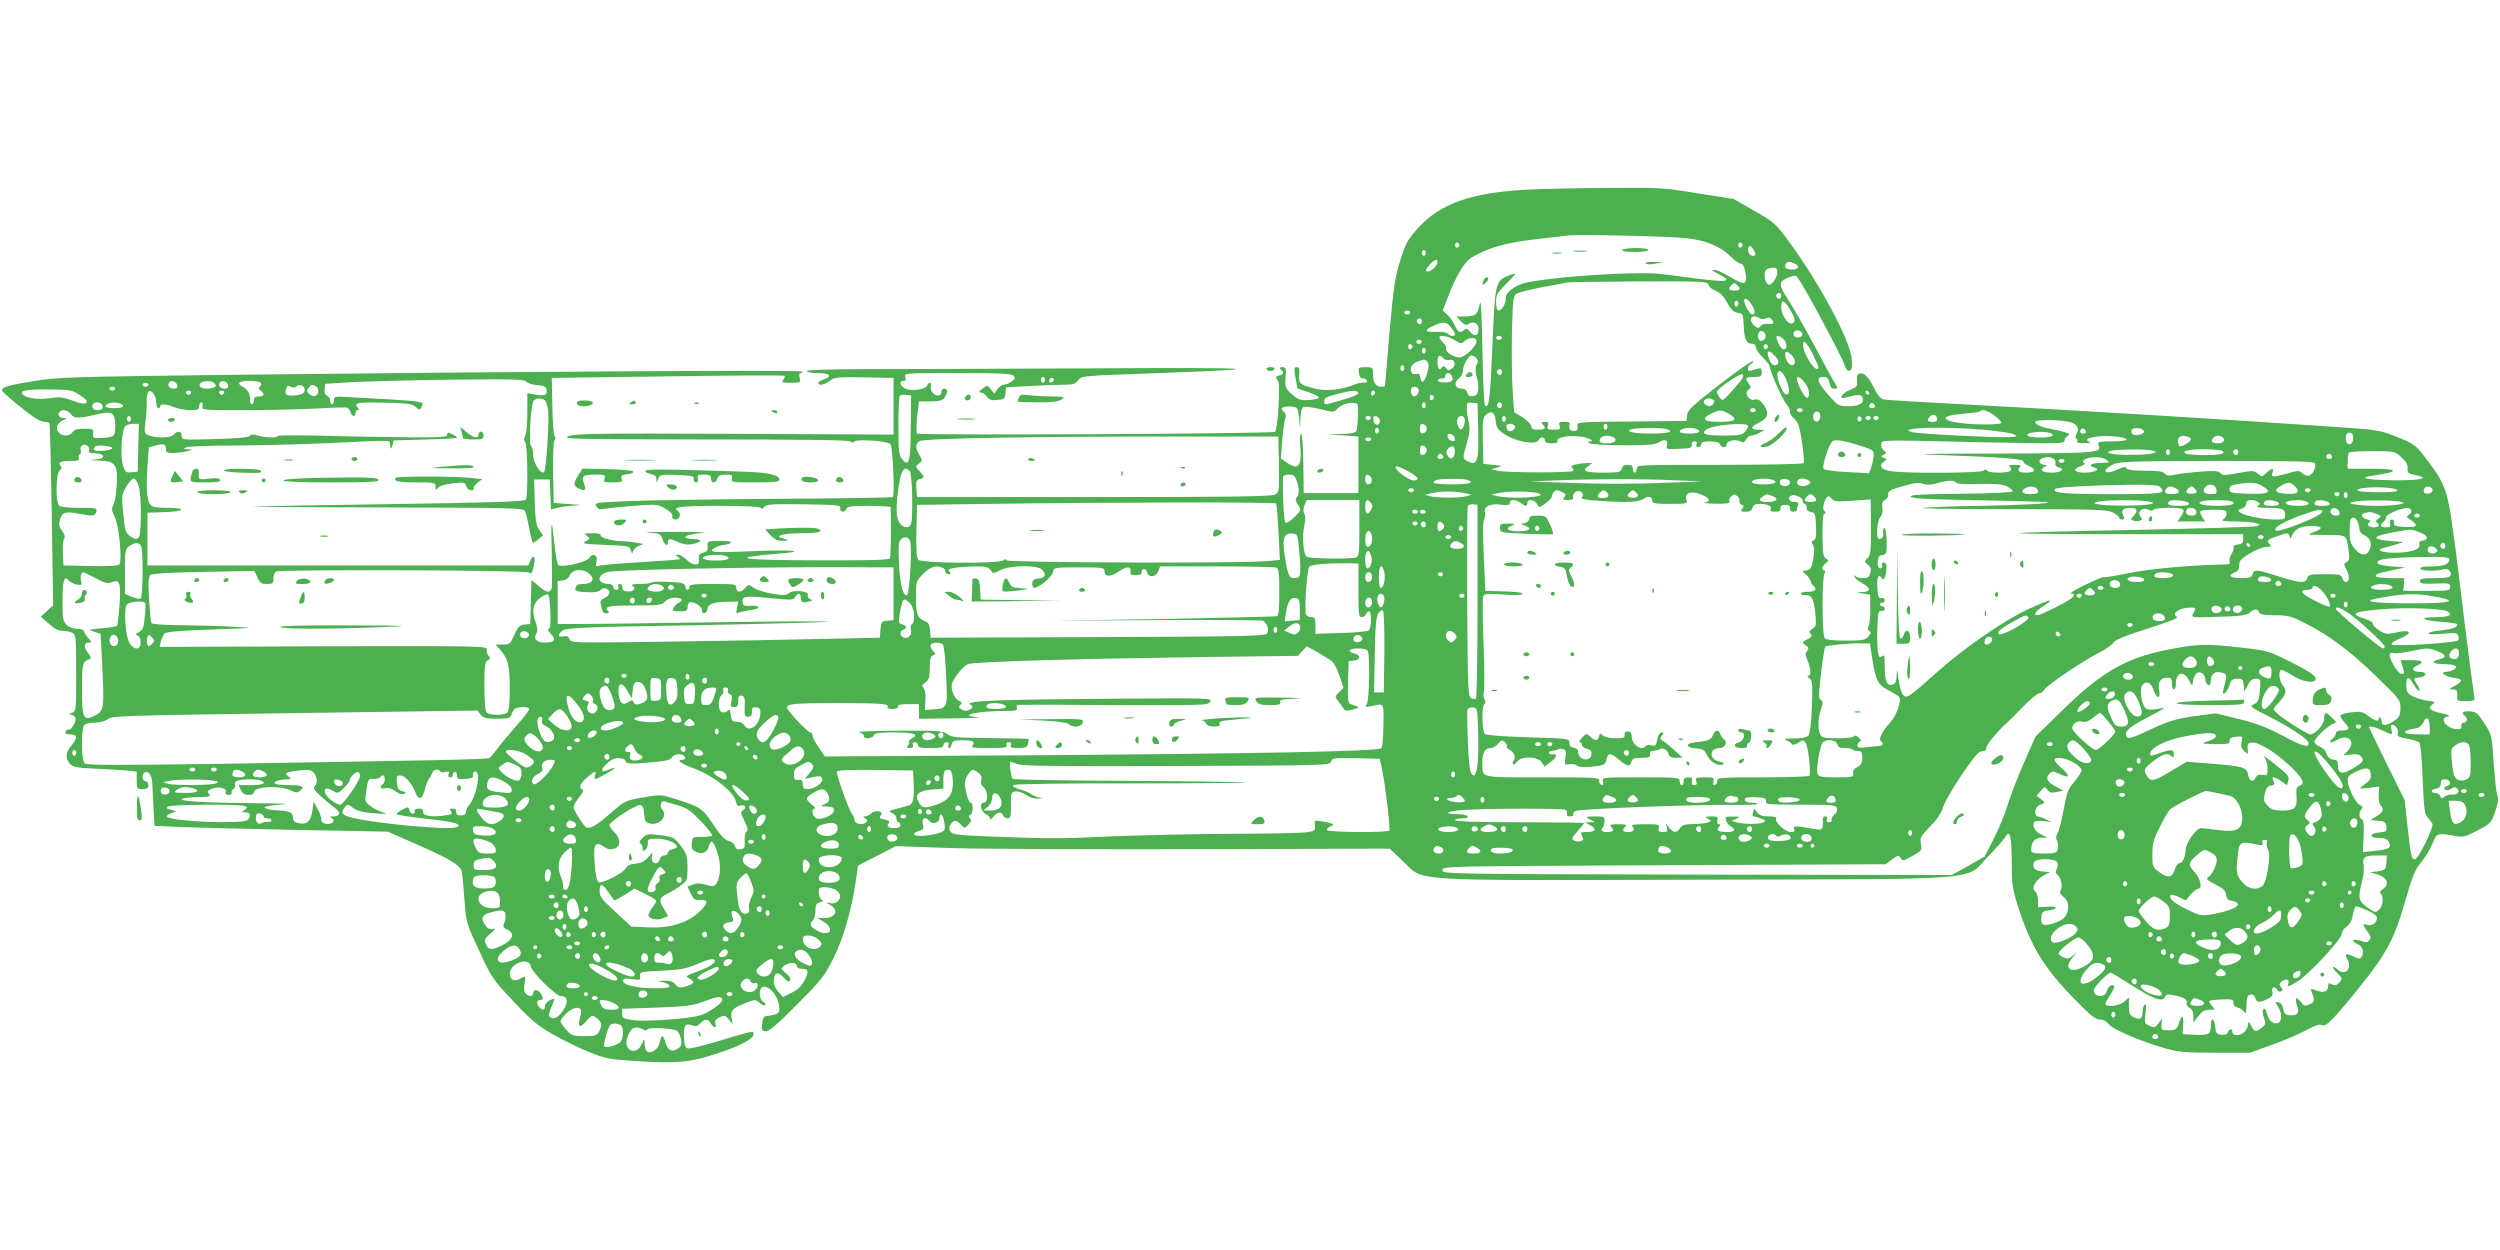 <?xml version="1.0" standalone="no"?>
<!DOCTYPE svg PUBLIC "-//W3C//DTD SVG 20010904//EN"
 "http://www.w3.org/TR/2001/REC-SVG-20010904/DTD/svg10.dtd">
<svg version="1.0" xmlns="http://www.w3.org/2000/svg"
 width="1280pt" height="640pt" viewBox="0 0 1280 640"
 preserveAspectRatio="xMidYMid meet">
<g transform="translate(0,640) scale(0.1,-0.1)"
fill="#4caf50" stroke="none">
<path d="M7820 5429 c-287 -15 -446 -71 -559 -196 -55 -61 -64 -78 -92 -168
-27 -87 -34 -135 -55 -370 -12 -148 -23 -271 -23 -272 -1 -2 -9 -3 -19 -3 -28
0 -42 21 -42 62 0 37 -1 38 -38 38 -37 0 -38 -1 -34 -30 3 -20 9 -29 20 -28 8
2 17 -3 20 -10 3 -9 -3 -13 -14 -11 -11 1 -31 -3 -46 -9 -66 -27 -146 -36
-200 -23 -84 21 -90 27 -86 72 3 31 0 39 -13 39 -14 0 -14 -7 -6 -55 l10 -54
54 -18 c29 -10 54 -22 56 -28 1 -5 -21 -11 -50 -13 -45 -3 -55 1 -88 29 -34
30 -36 35 -33 85 4 48 2 54 -16 54 -16 0 -17 -3 -8 -12 17 -17 15 -25 -10 -31
-18 -5 -19 -8 -8 -22 10 -12 11 -43 6 -138 -4 -67 -12 -124 -17 -128 -16 -10
-1823 -19 -1833 -9 -5 5 -5 42 0 87 l9 78 58 0 c46 0 62 4 73 19 18 26 18 46
-1 46 -8 0 -15 -6 -15 -14 0 -24 -20 -29 -41 -10 -12 11 -17 24 -13 36 6 21
-11 25 -19 4 -8 -21 -84 -31 -113 -15 -27 14 -32 39 -8 39 11 0 14 6 9 20 -6
20 -2 20 268 20 224 0 277 -3 286 -14 10 -11 7 -17 -11 -30 -12 -9 -30 -16
-39 -16 -9 0 -24 -10 -32 -22 l-16 -23 -18 22 c-18 22 -18 22 -43 3 -20 -15
-21 -20 -8 -20 9 0 23 -9 31 -21 12 -16 23 -20 53 -17 35 3 39 6 42 34 l3 31
112 6 c62 4 141 7 176 7 54 0 66 3 81 23 18 23 21 23 392 36 640 23 553 30
-312 25 -459 -2 -978 -4 -1152 -4 -205 0 -318 -4 -318 -10 0 -5 24 -10 54 -10
63 0 81 -16 37 -31 -17 -6 -31 -15 -31 -20 0 -16 30 -10 58 11 25 19 40 20
177 18 l150 -3 0 -145 0 -145 -815 4 c-722 3 -819 1 -850 -13 -32 -14 25 -15
702 -16 503 0 739 -3 743 -10 5 -8 11 -8 20 0 16 13 171 2 184 -14 12 -16 23
-263 12 -271 -6 -3 -277 -7 -603 -9 -326 -2 -668 -8 -760 -12 -160 -7 -166 -8
-155 -26 9 -15 19 -18 42 -13 17 3 84 10 149 15 114 9 121 9 160 -13 27 -15
40 -29 38 -40 -2 -11 4 -17 18 -17 21 0 29 33 10 45 -31 19 20 25 210 25 136
0 211 -4 215 -11 5 -6 11 -5 18 6 10 13 38 15 202 13 175 -3 190 -4 187 -20
-4 -22 24 -24 32 -3 4 12 27 15 116 15 60 0 110 -3 110 -7 4 -96 1 -254 -4
-262 -5 -8 -112 -11 -354 -10 -421 1 -488 12 -208 35 151 12 51 21 -139 12
-202 -9 -237 -6 -195 17 14 8 34 15 45 15 11 0 27 5 35 10 11 7 -5 10 -52 10
-66 0 -67 0 -65 -27 2 -21 -3 -28 -23 -33 -20 -5 -24 -12 -22 -33 2 -22 -1
-27 -18 -27 -12 0 -32 11 -46 25 -14 14 -33 25 -42 25 -14 0 -15 -2 -2 -10 8
-5 12 -11 10 -13 -3 -2 -90 -9 -195 -15 -104 -6 -201 -14 -214 -18 -22 -7 -23
-5 -17 20 9 35 -19 48 -39 18 -16 -22 -141 -50 -157 -34 -5 5 -13 51 -19 103
-15 148 -19 137 -14 -44 2 -92 2 -174 -1 -182 -9 -23 -30 -18 -68 16 l-35 30
-3 -113 -3 -113 -30 -3 c-25 -3 -33 -11 -52 -53 -20 -46 -24 -49 -59 -49 l-37
0 20 -22 c44 -49 53 -82 53 -201 0 -74 -4 -117 -12 -125 -16 -16 -90 -16 -106
0 -8 8 -12 53 -12 135 0 104 2 123 17 132 14 7 15 12 4 24 -7 9 -11 23 -9 33
3 16 -44 17 -836 15 l-839 -3 7 29 c4 15 13 33 19 40 8 8 86 15 242 20 227 8
228 8 110 14 -66 4 -186 7 -267 8 -81 0 -149 5 -153 11 -3 5 -8 60 -12 122 -5
90 -3 115 8 124 9 8 105 13 272 16 l259 5 16 -33 c13 -29 21 -34 49 -34 30 0
33 3 33 29 0 17 6 31 16 35 30 11 1279 7 1291 -5 13 -13 19 -4 28 44 8 41 -5
50 -20 15 l-10 -23 -975 0 -975 0 0 135 0 135 88 3 c105 3 117 22 13 22 -53 0
-77 4 -86 15 -18 22 -23 91 -15 199 l7 96 35 9 c42 12 53 7 53 -20 0 -16 7
-19 43 -18 23 1 53 5 67 9 l25 8 -25 2 c-23 1 -23 2 -5 10 11 5 126 9 255 9
129 1 341 6 470 12 331 16 315 16 316 -1 3 -32 6 -34 13 -10 l7 25 169 5 c170
5 170 5 138 23 -29 15 -33 15 -33 2 0 -13 -27 -15 -197 -14 -109 1 -303 4
-431 8 -129 3 -236 3 -239 -1 -6 -11 -62 -10 -103 2 -24 7 -36 6 -41 -2 -5 -7
-66 -13 -178 -16 -170 -5 -171 -5 -171 17 0 24 -22 28 -40 6 -14 -17 -85 -20
-126 -5 -26 10 -26 11 -19 73 5 34 7 81 6 104 -1 23 4 45 10 49 16 10 39 -24
39 -58 0 -15 5 -28 10 -28 6 0 10 5 10 10 0 14 32 12 73 -5 20 -8 57 -15 82
-15 38 0 45 3 45 20 0 11 5 20 11 20 6 0 9 -9 6 -20 -5 -20 0 -20 231 -20 131
1 296 5 367 9 72 5 135 6 142 4 7 -3 15 -13 18 -24 7 -23 25 -25 25 -4 0 8 5
15 11 15 8 0 8 5 -1 15 -19 23 4 27 148 23 109 -2 133 -6 150 -21 20 -18 21
-18 31 1 9 18 7 21 -22 25 -17 4 -81 9 -142 12 -60 3 -149 8 -197 11 -84 5
-88 5 -88 -15 0 -12 -4 -21 -10 -21 -5 0 -10 9 -10 19 0 10 -7 22 -16 25 -10
4 -14 15 -12 33 l3 28 130 8 c72 4 300 10 509 13 326 4 380 2 390 -10 6 -8 31
-16 56 -18 34 -2 46 -7 48 -22 6 -28 -9 -35 -55 -27 l-43 8 0 -99 c0 -55 -5
-109 -11 -120 -8 -14 -8 -23 0 -31 13 -13 15 -275 3 -295 -7 -10 -153 -15
-688 -23 -373 -5 -692 -11 -709 -13 -16 -1 288 -4 677 -4 663 -2 708 -3 716
-19 5 -10 15 -51 22 -90 7 -40 16 -73 19 -73 3 1 16 9 29 20 l23 19 -20 28
c-16 23 -20 48 -23 143 l-3 115 40 0 40 0 3 -76 3 -77 37 9 c20 5 60 9 87 11
39 1 32 3 -30 7 l-80 6 -3 154 c-1 92 1 158 7 165 7 8 7 16 1 22 -5 5 -11 75
-12 154 l-3 145 594 8 c326 5 596 6 598 3 3 -3 0 -12 -7 -21 -11 -13 -6 -15
39 -15 50 0 51 1 45 25 -4 17 -2 25 7 25 8 0 9 3 4 8 -11 8 -1450 0 -2917 -17
-820 -10 -896 -12 -1014 -32 -126 -20 -164 -31 -164 -48 0 -9 108 -99 167
-139 17 -12 40 -22 51 -22 12 0 23 -3 25 -7 3 -5 8 -216 12 -470 l7 -462 -31
-29 -32 -29 41 -36 c28 -26 49 -37 71 -37 17 0 39 -5 50 -10 18 -10 19 -23 19
-206 0 -193 0 -195 -22 -204 -18 -7 -19 -9 -5 -9 10 -1 20 -8 23 -16 7 -18
-23 -68 -35 -60 -5 3 -11 -2 -15 -10 -4 -11 2 -15 24 -15 37 0 39 -18 5 -58
-29 -35 -32 -62 -8 -91 16 -19 31 -22 138 -27 66 -3 139 -7 163 -10 l42 -5 0
-45 c0 -42 1 -44 30 -44 23 0 30 4 30 20 0 11 -7 20 -15 20 -17 0 -21 35 -5
45 20 12 38 -16 40 -58 1 -23 4 -81 6 -129 l5 -86 122 -6 c67 -3 336 -10 597
-15 l475 -9 146 -64 c166 -72 227 -108 233 -141 3 -12 9 -76 14 -142 9 -119 9
-121 75 -262 63 -138 69 -146 174 -258 92 -98 122 -124 204 -171 53 -30 136
-71 185 -90 80 -33 103 -38 229 -46 210 -14 290 -8 420 36 125 41 188 74 193
99 4 22 -3 20 -185 -35 -72 -22 -140 -38 -150 -36 -14 2 -19 14 -21 57 -3 60
7 75 44 61 16 -7 26 -4 40 11 22 24 40 24 54 -1 14 -26 30 -26 23 0 -4 14 2
23 22 32 24 11 29 10 47 -12 l20 -25 -6 30 c-6 41 1 50 58 74 58 25 64 26 88
4 10 -9 21 -13 25 -9 5 4 0 12 -10 17 -21 12 -23 67 -3 75 35 13 86 -52 86
-110 0 -25 -7 -30 -65 -38 -15 -2 -21 -12 -23 -41 -3 -33 -1 -37 20 -37 17 0
62 39 160 138 125 126 140 145 186 237 51 104 93 249 114 396 l11 77 97 50 97
50 279 -10 c153 -5 722 -7 1264 -6 l985 3 70 -66 c109 -104 -2 -97 1503 -93
1510 4 1369 -8 1493 121 42 43 80 87 86 97 23 42 33 5 33 -124 0 -118 3 -139
31 -227 66 -207 132 -316 286 -474 84 -87 112 -109 134 -109 17 0 34 -9 46
-24 20 -27 167 -89 294 -125 64 -18 103 -21 252 -21 l176 0 112 40 c62 22 141
56 176 75 48 26 68 33 82 26 19 -11 60 31 196 200 133 166 174 243 227 426 40
140 53 170 86 211 22 26 47 68 57 95 20 52 27 54 115 37 41 -8 51 -5 115 28
68 36 70 38 91 99 14 42 18 67 11 78 -5 9 -13 83 -19 163 -9 146 -9 147 -47
207 -34 53 -42 60 -75 63 -34 3 -48 -9 -26 -23 16 -10 12 -35 -5 -35 -10 0
-15 -7 -13 -17 2 -14 -3 -18 -26 -16 -53 4 -89 58 -43 65 14 3 2 9 -35 17 -60
13 -70 25 -42 46 14 10 10 13 -30 18 -26 4 -61 15 -77 24 -24 14 -29 24 -29
55 0 48 12 48 39 2 12 -20 24 -34 28 -31 3 4 -2 18 -11 31 -21 33 -21 34 11
38 38 4 42 28 4 28 -39 0 -49 17 -17 32 41 18 31 28 -28 28 l-55 0 10 -32 c11
-41 12 -38 -6 -38 -8 0 -26 20 -40 45 -26 44 -26 71 1 61 8 -3 50 2 94 11 72
16 84 16 122 2 52 -19 59 -35 19 -44 -47 -10 -37 -25 17 -25 60 0 84 -13 54
-29 -11 -6 -28 -11 -37 -11 -36 0 -6 -25 36 -30 50 -6 52 -18 6 -42 -28 -15
-29 -17 -9 -18 22 0 26 -8 23 -42 -2 -15 6 -18 43 -18 25 0 46 3 46 8 0 4 -9
70 -20 147 -10 77 -33 257 -50 399 -16 143 -40 320 -51 393 -24 146 -41 184
-140 311 -42 54 -55 62 -137 95 -87 35 -97 36 -313 51 -548 38 -1340 86 -1909
116 -212 11 -395 22 -407 25 -12 3 -30 22 -42 47 -32 65 -55 91 -77 86 -15 -3
-18 -11 -16 -37 2 -30 -1 -34 -38 -48 -39 -16 -59 -50 -22 -39 60 17 82 17 88
2 11 -29 -15 -46 -70 -46 -46 0 -56 4 -82 33 -77 82 -92 117 -49 117 20 0 27
-6 32 -30 4 -21 11 -30 25 -30 19 0 19 0 0 33 -11 17 -57 102 -102 187 -46 85
-105 190 -133 233 -54 85 -53 94 5 118 28 11 33 11 45 -7 32 -42 224 -402 235
-437 8 -26 16 -37 27 -35 13 3 15 14 12 58 -5 90 -159 380 -315 594 -74 102
-79 106 -183 166 l-106 61 -184 29 c-175 29 -197 30 -461 28 -152 -1 -338 -5
-412 -9z m818 -249 c99 -11 174 -43 224 -94 19 -20 42 -36 50 -36 9 0 18 -13
22 -31 16 -81 4 -85 -81 -34 -32 19 -67 35 -78 34 -14 0 -6 -7 23 -22 82 -41
49 -45 -153 -18 -49 7 -117 16 -150 19 -83 10 -380 -4 -557 -26 -125 -16 -153
-23 -187 -45 -31 -21 -41 -34 -41 -55 -1 -30 -21 -62 -39 -62 -6 0 -11 17 -11
43 0 38 5 48 50 92 27 27 48 50 46 52 -2 3 -20 -2 -39 -11 -60 -25 -63 -40
-76 -361 -11 -268 -18 -321 -38 -301 -5 4 -10 132 -13 284 -3 186 -8 264 -13
237 -12 -56 -23 -65 -75 -65 l-45 0 22 -24 c19 -20 27 -23 41 -14 25 16 50 3
50 -26 0 -36 -20 -43 -42 -16 -14 18 -22 20 -30 12 -20 -20 -35 -13 -49 21 -7
17 -24 42 -38 55 l-24 22 28 73 c40 105 83 176 119 198 77 48 181 78 322 93
76 9 153 18 169 20 48 7 522 -3 613 -14z m-1166 -35 c0 -5 -5 -11 -11 -13 -6
-2 -11 4 -11 13 0 9 5 15 11 13 6 -2 11 -8 11 -13z m1450 0 c0 -5 -5 -11 -11
-13 -6 -2 -11 4 -11 13 0 9 5 15 11 13 6 -2 11 -8 11 -13z m58 -26 c13 -24 8
-34 -15 -26 -16 7 -21 47 -5 47 5 0 14 -9 20 -21z m-1680 -14 c0 -8 -4 -15
-10 -15 -5 0 -10 7 -10 15 0 8 5 15 10 15 6 0 10 -7 10 -15z m60 -47 c0 -16
-31 -48 -47 -48 -19 0 -16 10 9 37 24 25 38 30 38 11z m1831 -9 c11 -5 17 -14
14 -20 -9 -14 -65 -11 -65 4 0 28 19 34 51 16z m-91 -43 c0 -29 -33 -72 -47
-63 -17 11 -25 58 -12 73 6 8 22 14 35 14 19 0 24 -5 24 -24z m-353 -64 c2
-10 19 -24 36 -30 22 -8 41 -27 60 -61 21 -38 34 -50 55 -53 26 -3 27 -6 30
-68 3 -69 13 -90 43 -90 12 0 19 -7 19 -18 0 -10 16 -33 35 -52 19 -19 35 -38
35 -42 0 -24 65 -172 87 -198 13 -16 22 -34 18 -40 -3 -5 6 -20 20 -32 22 -20
28 -38 41 -121 8 -54 12 -103 9 -108 -4 -5 -182 -9 -431 -9 -417 0 -424 0
-424 -20 0 -11 -4 -20 -10 -20 -5 0 -10 9 -10 20 0 15 -7 20 -26 20 -17 0 -28
-6 -31 -20 -5 -18 -14 -20 -94 -20 -93 0 -113 9 -77 34 l22 16 -29 -1 c-52 -2
-91 -14 -77 -22 7 -5 10 -13 7 -18 -7 -10 -345 -10 -390 1 l-30 7 30 9 c29 9
28 9 -20 14 l-50 5 -3 116 c-2 98 0 120 14 133 27 28 49 16 52 -29 3 -35 9
-44 50 -71 55 -36 159 -54 169 -28 7 19 33 18 33 -1 0 -10 11 -15 35 -15 25 0
33 4 29 14 -7 17 63 29 123 20 40 -6 71 -24 41 -24 -9 0 -9 -3 2 -10 8 -5 86
-10 173 -10 127 0 162 3 182 16 29 19 48 10 40 -17 -6 -19 -2 -20 62 -17 58 3
68 5 65 21 -2 10 3 17 14 17 10 0 14 -5 10 -15 -3 -9 0 -15 9 -15 8 0 15 7 15
15 0 11 12 15 45 15 31 0 47 -5 51 -15 8 -19 34 -20 34 -1 0 19 46 29 70 16
15 -8 21 -6 30 10 6 11 18 20 28 20 9 1 28 7 42 15 l25 14 -32 1 c-44 0 -42
16 5 37 45 22 52 50 21 92 -17 23 -28 29 -45 25 -30 -8 -55 33 -31 51 13 9 13
13 1 30 -22 29 -17 35 26 35 36 0 40 3 40 24 0 23 -2 24 -32 15 -41 -11 -38
-12 -38 6 0 7 8 19 18 24 11 7 12 10 4 11 -8 0 -85 -55 -172 -122 -135 -105
-159 -127 -162 -153 l-3 -30 -282 -3 c-269 -2 -281 -3 -276 -21 6 -22 -9 -34
-31 -25 -11 4 -14 13 -11 25 5 16 1 19 -25 19 -27 0 -30 -3 -25 -20 6 -17 2
-20 -30 -20 -32 0 -36 3 -30 20 5 16 2 20 -16 20 -18 0 -20 -3 -11 -12 20 -20
14 -28 -23 -28 -27 0 -35 4 -35 18 -1 9 -20 29 -44 45 l-44 27 -7 104 c-4 57
-6 190 -4 295 4 170 6 194 22 206 9 7 68 22 130 34 61 11 121 22 132 25 11 2
177 4 368 5 330 1 349 0 354 -17z m153 -7 c10 -12 9 -16 -4 -21 -9 -3 -23 -3
-32 0 -13 5 -14 9 -4 21 7 8 16 15 20 15 4 0 13 -7 20 -15z m220 -50 c0 -8 -4
-15 -9 -15 -13 0 -22 16 -14 24 11 11 23 6 23 -9z m-150 -47 c18 -31 18 -48 0
-48 -10 0 -40 52 -40 70 0 20 21 9 40 -22z m-70 7 c0 -8 -4 -15 -10 -15 -5 0
-10 7 -10 15 0 8 5 15 10 15 6 0 10 -7 10 -15z m269 -37 c22 -39 24 -49 13
-60 -20 -20 -62 33 -62 78 0 47 16 40 49 -18z m-1949 -8 c0 -5 -7 -10 -15 -10
-8 0 -15 5 -15 10 0 6 7 10 15 10 8 0 15 -4 15 -10z m1789 -29 c9 -6 22 -6 31
-1 11 6 21 5 28 -2 20 -20 14 -30 -15 -26 -16 2 -33 -3 -40 -12 -10 -13 -15
-12 -34 6 -31 32 -8 59 30 35z m-1729 -16 c0 -8 -4 -15 -9 -15 -13 0 -22 16
-14 24 11 11 23 6 23 -9z m149 -31 c12 -15 21 -31 21 -35 0 -13 -24 -11 -38 3
-7 7 -33 11 -63 9 -57 -3 -59 10 -6 33 47 21 63 19 86 -10z m1611 -44 c0 -23
-29 -35 -36 -15 -4 8 -4 22 0 30 7 20 36 8 36 -15z m188 13 c5 -17 -26 -29
-40 -15 -6 6 -7 15 -3 22 9 14 37 9 43 -7z m-1781 -34 c31 -20 35 -20 52 -5
24 22 61 21 61 -1 0 -26 -60 -83 -87 -83 -31 0 -75 29 -69 46 2 6 -4 20 -15
30 -10 9 -19 21 -19 26 0 15 42 8 77 -13z m243 11 c0 -5 -7 -10 -15 -10 -8 0
-15 5 -15 10 0 6 7 10 15 10 8 0 15 -4 15 -10z m1445 -10 c18 -20 14 -55 -7
-48 -7 3 -18 19 -25 36 -11 27 -11 32 0 32 8 0 22 -9 32 -20z m-1857 -11 c-2
-6 -8 -10 -13 -10 -5 0 -11 4 -13 10 -2 6 4 11 13 11 9 0 15 -5 13 -11z m2002
-59 c16 -33 30 -64 30 -70 0 -40 -65 43 -76 98 -10 52 13 38 46 -28z m-2048
35 c0 -5 -5 -11 -11 -13 -6 -2 -11 4 -11 13 0 9 5 15 11 13 6 -2 11 -8 11 -13z
m1820 0 c0 -5 -5 -11 -11 -13 -6 -2 -11 4 -11 13 0 9 5 15 11 13 6 -2 11 -8
11 -13z m-1752 -20 c0 -8 -4 -15 -10 -15 -5 0 -10 7 -10 15 0 8 5 15 10 15 6
0 10 -7 10 -15z m1789 -29 c24 -25 21 -46 -5 -46 -8 0 -19 12 -24 26 -20 50
-7 59 29 20z m83 7 c22 -19 24 -53 3 -53 -16 0 -35 30 -35 54 0 20 9 20 32 -1z
m-1783 -17 c7 -8 21 -12 31 -9 28 8 39 -26 14 -44 -16 -12 -20 -12 -30 2 -8
11 -14 12 -19 6 -13 -22 -25 -10 -25 24 0 37 10 44 29 21z m171 -1 c8 -10 9
-19 3 -27 -11 -14 -10 -53 1 -80 4 -9 6 -31 4 -50 -2 -26 -8 -34 -26 -36 -17
-3 -25 2 -29 17 -4 14 -13 21 -29 21 -34 0 -43 29 -16 51 12 9 22 27 22 39 0
29 28 80 44 80 7 0 19 -7 26 -15z m-251 -18 c8 -10 7 -25 -2 -58 -14 -48 -30
-58 -35 -21 -3 17 -8 21 -22 17 -11 -3 -20 0 -24 10 -9 23 3 43 32 54 37 13
38 13 51 -2z m-119 -32 c0 -8 -4 -15 -10 -15 -5 0 -10 7 -10 15 0 8 5 15 10
15 6 0 10 -7 10 -15z m500 -20 c0 -8 -4 -15 -9 -15 -13 0 -22 16 -14 24 11 11
23 6 23 -9z m1454 -35 c20 -50 21 -80 2 -80 -15 0 -46 68 -46 100 0 34 27 22
44 -20z m-1710 14 c9 -24 0 -32 -39 -32 -23 0 -35 4 -32 12 2 6 11 10 21 8 9
-2 16 4 16 13 0 20 26 19 34 -1z m1486 -12 c-5 -9 -30 -39 -55 -67 -43 -48
-45 -49 -60 -31 -8 11 -15 25 -15 30 0 15 121 97 132 90 4 -3 4 -13 -2 -22z
m-3570 -7 c0 -8 -4 -15 -10 -15 -5 0 -10 7 -10 15 0 8 5 15 10 15 6 0 10 -7
10 -15z m41 -8 c-13 -13 -26 -3 -16 12 3 6 11 8 17 5 6 -4 6 -10 -1 -17z
m3851 -8 c22 -29 27 -70 11 -76 -12 -4 -53 73 -53 99 0 16 22 4 42 -23z
m-8334 -12 c2 -11 -3 -17 -17 -17 -23 0 -35 15 -26 31 10 15 39 6 43 -14z
m191 9 c9 -11 8 -15 -5 -20 -25 -10 -62 -7 -70 5 -16 26 55 40 75 15z m69 -9
c2 -11 -3 -17 -17 -17 -23 0 -35 15 -26 31 10 15 39 6 43 -14z m168 12 c3 -6
1 -15 -5 -19 -9 -5 -8 -10 4 -20 22 -18 18 -30 -10 -30 -18 0 -25 -5 -25 -20
0 -11 -5 -20 -11 -20 -5 0 -10 8 -9 18 3 31 -11 59 -36 71 -14 6 -22 16 -19
21 8 14 102 13 111 -1z m-576 -9 c0 -5 -7 -10 -15 -10 -8 0 -15 5 -15 10 0 6
7 10 15 10 8 0 15 -4 15 -10z m758 -8 c14 14 42 3 42 -16 0 -20 -13 -27 -55
-31 -39 -3 -49 6 -40 35 5 16 10 18 24 10 12 -6 22 -5 29 2z m96 2 c21 -8 21
-43 0 -51 -8 -3 -23 1 -31 10 -13 13 -14 19 -3 31 14 18 13 18 34 10z m-1024
-14 c0 -5 -7 -10 -15 -10 -8 0 -15 5 -15 10 0 6 7 10 15 10 8 0 15 -4 15 -10z
m6673 -4 c5 -13 -10 -36 -24 -36 -10 0 -20 30 -13 41 8 14 31 11 37 -5z
m-6854 -29 c31 -20 40 -32 33 -39 -8 -8 -29 -5 -71 11 -52 19 -68 20 -120 12
-63 -10 -131 3 -139 27 -4 14 43 20 159 18 87 -1 99 -4 138 -29z m569 12 c-2
-6 -8 -10 -13 -10 -5 0 -11 4 -13 10 -2 6 4 11 13 11 9 0 15 -5 13 -11z m170
0 c-2 -6 -8 -10 -13 -10 -5 0 -11 4 -13 10 -2 6 4 11 13 11 9 0 15 -5 13 -11z
m5806 2 c6 -10 -23 -22 -103 -45 -67 -20 -71 -20 -71 -2 0 19 7 23 71 40 63
17 96 19 103 7z m86 0 c0 -6 -4 -13 -10 -16 -5 -3 -10 1 -10 9 0 9 5 16 10 16
6 0 10 -4 10 -9z m2531 -4 c-1 -12 -15 -9 -19 4 -3 6 1 10 8 8 6 -3 11 -8 11
-12z m-4908 -176 c-1 -177 -9 -205 -44 -162 -17 21 -19 40 -19 170 0 81 3 151
7 155 4 4 19 6 33 4 l25 -3 -2 -164z m2679 154 c0 -5 -5 -11 -11 -13 -6 -2
-11 4 -11 13 0 9 5 15 11 13 6 -2 11 -8 11 -13z m-4553 -14 c7 -5 16 -31 18
-57 5 -61 -11 -301 -21 -311 -16 -16 -56 47 -56 87 0 21 -5 42 -11 46 -13 8
-2 213 13 232 12 14 37 16 57 3z m5987 -2 c6 -10 -11 -29 -26 -29 -3 0 -11 4
-19 9 -17 11 -5 31 19 31 10 0 22 -5 26 -11z m-8253 -23 c7 -17 -1 -26 -24
-26 -21 0 -33 15 -24 30 9 15 42 12 48 -4z m91 8 c31 -12 16 -24 -29 -24 -25
0 -45 4 -45 9 0 17 45 26 74 15z m6339 -64 c-2 -36 -5 -71 -8 -77 -3 -9 -30
-14 -77 -15 l-73 -2 80 -5 80 -6 0 -145 0 -145 -140 0 -140 0 -2 150 c-1 88
-6 151 -11 153 -6 2 -8 -19 -5 -57 10 -108 -9 -132 -69 -89 l-30 21 7 90 c4
50 11 100 15 112 6 16 4 27 -8 38 -14 15 -14 17 0 22 9 4 29 5 45 3 26 -3 28
-7 34 -58 l6 -55 1 53 c2 36 7 54 17 58 8 4 47 -2 86 -11 64 -16 71 -16 82 -2
16 21 56 37 87 34 24 -2 25 -4 23 -67z m347 55 c0 -8 -4 -15 -10 -15 -5 0 -10
7 -10 15 0 8 5 15 10 15 6 0 10 -7 10 -15z m268 -110 c4 -145 -2 -185 -27
-185 -9 0 -25 6 -35 13 -17 13 -17 16 3 83 16 54 18 78 11 109 -5 22 -10 55
-10 73 0 30 2 33 28 30 l27 -3 3 -120z m122 110 c0 -8 -4 -15 -9 -15 -13 0
-22 16 -14 24 11 11 23 6 23 -9z m1910 -6 c0 -5 -7 -9 -15 -9 -15 0 -20 12 -9
23 8 8 24 -1 24 -14z m-610 -19 c0 -5 -7 -10 -15 -10 -8 0 -15 5 -15 10 0 6 7
10 15 10 8 0 15 -4 15 -10z m240 0 c0 -5 -7 -10 -15 -10 -8 0 -15 5 -15 10 0
6 7 10 15 10 8 0 15 -4 15 -10z m-8866 -21 c16 -23 38 -23 143 2 69 15 83 5
83 -63 0 -54 -3 -56 -70 -60 -43 -3 -45 -2 -43 22 3 23 0 25 -45 25 -34 0 -51
-4 -60 -17 -26 -36 -88 -13 -80 29 2 10 14 23 28 30 25 12 25 13 3 13 -22 0
-31 19 -16 33 13 14 42 6 57 -14z m8485 4 c53 -30 39 -43 -44 -43 -84 0 -99
15 -42 43 42 20 49 20 86 0z m471 -13 c0 -11 -5 -22 -11 -26 -16 -10 -32 11
-24 34 7 25 35 18 35 -8z m891 3 c21 -16 37 -32 35 -38 -2 -6 -44 -9 -104 -8
-183 4 -249 42 -93 54 45 4 85 9 88 13 12 12 35 6 74 -21z m-293 -16 c3 -12
-4 -17 -22 -17 -28 0 -33 9 -14 28 15 15 32 10 36 -11z m-9248 -2 c0 -8 -4
-15 -10 -15 -5 0 -10 7 -10 15 0 8 5 15 10 15 6 0 10 -7 10 -15z m6348 4 c-2
-6 -8 -10 -13 -10 -5 0 -11 4 -13 10 -2 6 4 11 13 11 9 0 15 -5 13 -11z m47
-14 c0 -28 -29 -25 -33 3 -3 19 0 23 15 20 10 -2 18 -12 18 -23z m435 3 c0
-13 -5 -30 -10 -38 -9 -13 -11 -13 -20 0 -11 17 -13 44 -3 53 14 15 33 6 33
-15z m210 7 c0 -8 -4 -15 -10 -15 -5 0 -10 7 -10 15 0 8 5 15 10 15 6 0 10 -7
10 -15z m1822 0 c0 -5 -5 -11 -11 -13 -6 -2 -11 4 -11 13 0 9 5 15 11 13 6 -2
11 -8 11 -13z m46 4 c-2 -6 -8 -10 -13 -10 -5 0 -11 4 -13 10 -2 6 4 11 13 11
9 0 15 -5 13 -11z m40 0 c-2 -6 -8 -10 -13 -10 -5 0 -11 4 -13 10 -2 6 4 11
13 11 9 0 15 -5 13 -11z m966 -17 c47 -8 66 -33 49 -62 -8 -12 -9 -21 -3 -25
6 -4 8 -11 5 -16 -4 -5 13 -9 37 -8 30 0 37 3 24 8 -44 17 58 36 138 26 81
-10 69 -25 -20 -25 -66 0 -75 -2 -70 -16 17 -43 9 -44 -503 -46 -459 -1 -473
-2 -251 -10 262 -9 377 -19 370 -31 -3 -5 10 -15 28 -23 40 -16 34 -34 -12
-34 -39 0 -50 8 -35 27 9 10 4 13 -27 13 -26 0 -34 -3 -25 -9 7 -5 10 -14 7
-20 -9 -14 -113 -15 -121 -1 -5 8 -11 7 -20 0 -15 -12 -380 -15 -468 -3 -54 6
-72 28 -42 49 17 13 17 14 0 20 -16 6 -16 8 0 16 15 9 15 11 0 22 -10 7 -15
21 -13 32 4 23 -27 22 546 9 357 -7 392 -7 392 8 0 9 7 20 16 25 14 8 11 11
-17 20 -19 6 -52 13 -74 17 -46 8 -75 22 -75 35 0 11 105 12 164 2z m-9876
-134 l-3 -123 -32 -3 c-28 -3 -32 0 -43 34 -15 44 -8 178 10 200 7 8 26 14 42
14 l29 0 -3 -122z m6597 97 c0 -11 -8 -21 -17 -23 -14 -3 -18 3 -18 23 0 20 4
26 18 23 9 -2 17 -12 17 -23z m451 14 c7 -12 -15 -31 -31 -26 -5 2 -11 11 -13
20 -4 19 32 24 44 6z m474 -4 c0 -8 -4 -15 -10 -15 -5 0 -10 7 -10 15 0 8 5
15 10 15 6 0 10 -7 10 -15z m720 3 c0 -6 -7 -20 -17 -30 -13 -15 -32 -18 -109
-18 -93 0 -116 8 -89 30 29 24 215 41 215 18z m-1890 -23 c0 -8 -4 -15 -10
-15 -5 0 -10 7 -10 15 0 8 5 15 10 15 6 0 10 -7 10 -15z m1468 9 c50 -14 16
-24 -77 -24 -91 0 -138 12 -94 23 27 7 145 8 171 1z m156 0 c32 -12 15 -24
-34 -24 -27 0 -50 4 -50 9 0 18 53 27 84 15z m1479 -5 c67 -6 133 -16 147 -22
23 -11 21 -12 -25 -15 -56 -4 -458 16 -492 25 -96 23 155 32 370 12z m517 -10
c0 -5 -7 -9 -15 -9 -15 0 -20 12 -9 23 8 8 24 -1 24 -14z m297 4 c6 -16 -45
-29 -59 -15 -6 6 -7 15 -3 22 9 14 57 9 62 -7z m-483 -9 c35 -13 13 -24 -49
-24 -89 0 -87 26 2 29 17 0 38 -2 47 -5z m1554 -33 c-3 -30 -31 -36 -36 -8 -6
28 5 47 23 41 10 -4 15 -16 13 -33z m-4600 5 c3 -13 -1 -17 -14 -14 -11 2 -20
11 -22 22 -3 13 1 17 14 14 11 -2 20 -11 22 -22z m-900 -133 c2 -139 2 -142
-20 -155 -18 -10 -210 -13 -928 -13 l-905 0 -3 43 c-3 37 0 44 17 49 26 7 26
11 -1 41 -23 23 -23 24 -3 38 19 14 19 16 2 45 -21 38 -21 53 0 70 17 15 589
25 1428 24 l410 0 3 -142z m1706 141 c33 -13 17 -34 -24 -34 -28 0 -40 4 -40
14 0 22 33 32 64 20z m2963 -11 c3 -6 -10 -19 -27 -28 -27 -14 -31 -14 -36 0
-11 27 4 47 33 43 14 -2 28 -8 30 -15z m162 8 c19 -12 5 -31 -23 -31 -29 0
-39 10 -25 27 13 15 28 16 48 4z m-4359 -11 c0 -5 -7 -10 -15 -10 -8 0 -15 5
-15 10 0 6 7 10 15 10 8 0 15 -4 15 -10z m2510 -34 c63 -20 65 -22 63 -53 -2
-17 -8 -44 -13 -59 l-11 -27 -111 6 c-61 3 -115 10 -121 16 -11 11 28 131 47
143 14 10 63 1 146 -26z m-9074 -23 c-4 -8 3 -13 18 -13 64 0 75 -27 14 -33
-34 -3 -30 -4 19 -5 85 -3 98 -21 90 -131 -2 -43 -10 -87 -17 -98 -10 -16 -9
-26 7 -59 22 -42 39 -218 25 -242 -7 -9 -43 -12 -148 -10 l-139 3 -3 64 c-2
35 1 68 7 74 6 6 3 19 -10 37 -14 19 -18 34 -14 53 11 43 27 50 91 38 80 -15
91 -14 97 9 5 19 0 20 -87 20 -58 0 -96 4 -104 12 -18 18 -16 162 3 178 11 9
12 16 5 25 -15 18 -1 25 51 25 37 0 47 3 43 14 -3 8 -1 17 5 20 6 4 7 14 4 22
-3 9 0 20 8 24 17 11 42 -8 35 -27z m119 12 c0 -5 -21 -11 -47 -13 -45 -3 -58
4 -41 22 11 10 88 3 88 -9z m6730 -10 c0 -11 -8 -21 -17 -23 -14 -3 -18 3 -18
23 0 20 4 26 18 23 9 -2 17 -12 17 -23z m143 -16 c-4 -30 -24 -35 -37 -10 -9
15 -7 23 5 36 20 20 37 7 32 -26z m3571 14 c23 -6 23 -7 5 -14 -24 -9 -180
-11 -213 -2 -23 6 -23 7 -5 14 24 9 180 11 213 2z m91 -8 c0 -8 -4 -15 -10
-15 -5 0 -10 7 -10 15 0 8 5 15 10 15 6 0 10 -7 10 -15z m268 6 c22 -14 -11
-21 -93 -21 -40 0 -81 3 -90 6 -33 13 8 24 90 24 44 0 86 -4 93 -9z m82 -6 c0
-8 -4 -15 -9 -15 -13 0 -22 16 -14 24 11 11 23 6 23 -9z m834 -25 c25 -22 34
-38 33 -57 -2 -24 3 -28 42 -36 74 -15 27 -27 -104 -26 -142 1 -198 12 -120
23 146 21 142 36 -10 36 l-115 0 0 38 c0 21 3 42 7 45 3 4 57 7 119 7 112 0
114 0 148 -30z m-4904 -1 c0 -5 -7 -9 -15 -9 -15 0 -20 12 -9 23 8 8 24 -1 24
-14z m4550 0 c0 -5 -7 -9 -15 -9 -15 0 -20 12 -9 23 8 8 24 -1 24 -14z m-1423
-10 c6 -6 9 -17 7 -24 -3 -7 5 -15 16 -18 36 -9 12 -27 -35 -27 -48 0 -65 13
-38 29 16 9 16 10 1 11 -9 0 -20 5 -24 11 -14 24 51 40 73 18z m269 -4 c18
-13 16 -14 -28 -15 -51 0 -71 -14 -35 -24 34 -9 2 -26 -50 -26 -52 0 -65 17
-23 32 21 7 28 13 20 18 -9 6 -7 11 6 19 27 15 87 13 110 -4z m-216 -5 c0 -5
-7 -10 -15 -10 -8 0 -15 5 -15 10 0 6 7 10 15 10 8 0 15 -4 15 -10z m1282 -12
c8 -19 -8 -54 -28 -62 -10 -4 -24 0 -35 10 -17 16 -23 16 -77 0 -76 -21 -85
-21 -77 4 8 26 -3 25 -32 -2 -22 -21 -23 -21 -43 -3 -18 16 -25 17 -100 3 -70
-13 -82 -13 -92 0 -10 11 -30 13 -104 7 -51 -4 -110 -11 -131 -16 -29 -6 -40
-5 -49 6 -8 11 -34 15 -102 15 -63 0 -92 4 -95 13 -3 9 -13 8 -41 -5 -68 -33
-94 -10 -27 24 30 15 86 17 531 18 396 0 499 -2 502 -12z m-4594 -77 c2 -6 -7
-11 -20 -11 -27 0 -101 57 -92 71 6 11 106 -43 112 -60z m-2600 37 c13 -13 18
-242 6 -272 -9 -23 -40 -20 -58 6 -19 26 -20 77 -5 185 12 87 28 110 57 81z
m1981 -49 c14 -41 14 -72 0 -86 -8 -8 -6 -18 7 -38 17 -26 17 -27 -19 -63 -24
-23 -40 -33 -46 -27 -8 8 -15 159 -12 233 1 6 14 12 30 12 24 0 31 -6 40 -31z
m378 20 c14 -14 6 -39 -13 -39 -8 0 -14 10 -14 25 0 27 9 32 27 14z m-6306
-51 c12 -42 14 -215 3 -250 -7 -23 -23 -22 -52 0 -19 15 -24 31 -31 112 -9 91
-8 97 15 138 14 23 31 42 39 42 8 0 19 -18 26 -42z m6797 36 c49 -14 17 -24
-73 -24 -52 0 -95 4 -95 9 0 5 8 12 18 14 26 7 124 7 150 1z m1067 -3 l140 -6
-219 -8 c-120 -5 -318 -5 -440 0 l-221 8 125 5 c178 8 452 9 615 1z m499 3
c34 -13 13 -24 -44 -24 -55 0 -78 11 -47 23 18 8 73 8 91 1z m91 -14 c0 -18
-33 -26 -47 -12 -6 6 -7 15 -3 22 10 16 50 8 50 -10z m95 10 c13 -9 13 -11 0
-20 -30 -20 -71 -5 -55 20 8 13 36 13 55 0z m755 -11 c5 -7 47 -9 119 -7 83 2
118 -1 141 -12 17 -9 30 -20 30 -25 0 -6 -99 -11 -263 -13 -204 -2 -263 -5
-259 -15 3 -9 85 -14 333 -18 181 -3 343 -8 359 -9 61 -6 -127 -17 -335 -20
-118 -1 -249 -6 -290 -10 -41 -4 152 -7 430 -7 453 0 509 -2 538 -17 17 -9 32
-21 32 -26 0 -6 7 -10 15 -10 12 0 13 5 7 18 -15 27 -3 42 34 42 37 0 43 -13
18 -42 -16 -16 -16 -18 0 -24 9 -3 23 -3 32 0 13 5 14 9 3 22 -19 23 11 50 39
35 14 -7 23 -8 27 -1 3 5 40 10 81 10 80 0 87 -6 58 -48 l-15 -22 71 0 70 0
-15 23 c-8 13 -12 27 -8 30 3 4 35 7 70 7 56 0 63 -2 63 -20 0 -10 -8 -24 -17
-29 -13 -8 4 -11 67 -11 47 -1 94 -5 104 -9 19 -7 19 -8 0 -15 -10 -4 -288
-12 -616 -19 -329 -6 -598 -13 -598 -17 0 -3 258 -5 572 -5 l573 0 0 -25 c0
-20 -6 -26 -28 -28 -15 -2 -25 -8 -21 -13 3 -5 -1 -21 -10 -34 -9 -13 -13 -31
-10 -39 4 -12 -1 -15 -23 -16 -158 -2 -386 -22 -492 -44 -68 -14 -127 -24
-130 -21 -4 2 -47 -16 -96 -40 -50 -24 -82 -44 -72 -44 37 -2 9 -27 -73 -68
-47 -24 -90 -43 -97 -43 -26 0 -12 21 35 51 59 39 26 30 -86 -21 -121 -57
-321 -194 -457 -315 -154 -137 -162 -143 -181 -123 -8 8 -19 43 -23 79 -7 53
-9 57 -10 23 -1 -29 -6 -44 -17 -48 -31 -12 -44 13 -44 86 0 60 -2 69 -14 58
-12 -9 -16 -6 -21 22 -3 18 -5 74 -3 123 3 79 5 90 21 87 9 -2 17 3 17 11 0 8
-6 14 -12 13 -7 0 -13 4 -13 9 0 6 6 9 13 9 6 -1 12 5 12 13 0 8 -8 13 -17 11
-15 -3 -18 6 -21 55 -3 54 7 73 24 45 9 -15 22 16 23 55 1 17 -4 27 -14 27 -9
0 -12 -6 -9 -15 4 -9 0 -15 -9 -15 -10 0 -14 10 -13 33 1 25 6 33 24 35 20 3
22 9 22 67 0 35 -5 67 -11 70 -6 4 -9 -4 -7 -21 2 -20 -2 -29 -14 -32 -15 -3
-17 4 -17 45 1 28 8 55 16 65 10 11 14 29 11 48 -4 23 0 34 14 41 10 6 17 17
16 26 -4 19 10 26 89 48 45 13 69 15 90 8 19 -7 40 -6 68 2 51 16 92 18 100 4z
m1566 -16 c56 -33 38 -44 -68 -41 -90 3 -98 5 -98 23 0 16 9 21 40 26 71 11
96 9 126 -8z m170 -4 c29 -29 13 -41 -46 -37 -57 4 -66 17 -27 40 37 22 48 22
73 -3z m-693 -1 c35 -35 19 -38 -250 -38 -243 0 -305 6 -285 27 9 9 191 19
388 21 94 1 139 -2 147 -10z m290 -15 c3 -20 -1 -23 -27 -23 -35 0 -48 15 -30
36 18 22 53 14 57 -13z m-919 4 c15 -19 4 -27 -35 -27 -39 0 -52 14 -27 29 25
14 49 13 62 -2z m712 2 c26 -13 15 -29 -20 -29 -34 0 -44 9 -30 27 14 16 24
16 50 2z m99 -4 c10 -12 9 -16 -4 -21 -9 -3 -23 -3 -32 0 -13 5 -14 9 -4 21 7
8 16 15 20 15 4 0 13 -7 20 -15z m1034 -5 c7 -7 -24 -10 -97 -10 -60 0 -107 4
-107 9 0 21 183 22 204 1z m181 0 c0 -8 -10 -16 -22 -18 -22 -3 -32 16 -16 32
12 11 38 2 38 -14z m-5215 0 c0 -5 -7 -10 -15 -10 -8 0 -15 5 -15 10 0 6 7 10
15 10 8 0 15 -4 15 -10z m4590 0 c0 -5 -7 -10 -15 -10 -8 0 -15 5 -15 10 0 6
7 10 15 10 8 0 15 -4 15 -10z m-4320 -17 l25 -6 -25 -7 c-14 -5 -56 -8 -95 -8
-38 0 -81 3 -95 8 l-25 7 25 6 c56 14 130 14 190 0z m370 0 c51 -18 -145 -30
-215 -13 l-30 7 25 6 c53 14 180 14 220 0z m121 6 c16 -8 18 -13 8 -25 -9 -12
-6 -14 19 -14 22 0 30 4 26 13 -3 8 2 20 11 27 20 16 51 -5 35 -25 -8 -9 11
-14 82 -19 147 -10 206 -8 233 10 26 17 45 12 45 -12 0 -11 18 -14 91 -14 77
0 90 2 85 15 -16 42 19 56 79 31 40 -17 45 -33 13 -39 -13 -2 12 -5 54 -6 61
-1 76 2 72 12 -3 8 2 20 11 27 12 10 18 10 30 0 9 -7 14 -19 11 -26 -3 -7 2
-15 11 -18 12 -5 13 -9 3 -21 -11 -13 -8 -15 18 -15 21 0 31 6 35 20 4 15 13
20 39 20 39 0 63 -13 54 -29 -5 -7 3 -11 22 -11 22 0 29 4 28 18 -1 12 6 17
24 17 18 0 25 -5 24 -17 -1 -11 5 -18 17 -18 11 0 19 4 19 9 0 5 3 16 6 25 5
12 0 16 -20 16 -27 0 -37 24 -13 33 19 7 57 -11 57 -28 0 -8 5 -15 10 -15 6 0
10 -9 10 -19 0 -13 8 -21 23 -23 20 -3 22 -9 25 -71 2 -52 0 -69 -12 -73 -12
-5 -13 -10 -4 -24 8 -12 8 -34 2 -71 -7 -44 -13 -54 -32 -59 l-24 -5 21 -19
c12 -11 21 -25 21 -31 0 -7 7 -18 15 -25 21 -18 9 -30 -31 -30 -19 0 -34 -4
-34 -9 0 -6 12 -9 27 -8 30 2 41 -22 49 -110 3 -45 1 -54 -17 -63 -16 -9 -18
-14 -9 -25 9 -11 6 -16 -12 -26 -33 -17 -33 -18 -13 -33 16 -11 17 -17 7 -29
-10 -11 -9 -22 3 -50 18 -44 19 -77 3 -77 -6 0 -4 -6 6 -13 16 -11 17 -27 13
-145 -3 -83 -10 -138 -17 -147 -8 -10 -33 -15 -74 -16 -45 0 -55 -3 -40 -9 12
-5 25 -13 28 -19 5 -7 16 -5 33 6 24 16 26 16 38 0 13 -17 28 -154 19 -169 -3
-4 -111 -8 -240 -8 -213 0 -235 -2 -232 -16 2 -10 -3 -19 -11 -22 -10 -3 -12
1 -8 17 5 19 1 21 -45 21 -45 0 -49 -2 -43 -20 5 -15 2 -20 -10 -20 -12 0 -16
6 -12 20 4 16 0 20 -19 20 -17 0 -24 -6 -24 -20 0 -11 -4 -20 -10 -20 -5 0
-10 9 -10 20 0 19 -7 20 -199 20 -198 0 -199 0 -194 -21 4 -16 2 -20 -8 -17
-8 3 -13 12 -11 22 3 15 -24 16 -291 16 -331 0 -307 -6 -307 79 0 50 13 71 43
71 10 0 27 10 37 22 15 19 20 20 34 9 9 -7 13 -17 11 -22 -3 -4 3 -13 14 -18
24 -13 34 -40 21 -56 -5 -6 -7 -15 -3 -18 3 -4 12 2 20 13 21 30 105 28 126
-2 l15 -23 28 21 c35 26 42 45 15 42 -11 -2 -20 2 -20 7 -1 6 7 10 18 11 10 1
23 4 29 8 5 3 18 3 27 0 13 -5 15 -15 10 -44 -6 -36 -5 -37 19 -33 15 3 33 0
41 -7 10 -8 34 -10 79 -5 61 7 65 9 71 36 8 36 21 36 65 -1 40 -35 56 -37 63
-10 4 16 14 20 52 20 38 0 45 3 43 17 -2 12 4 18 18 19 12 1 26 4 32 8 16 10
39 -3 45 -25 4 -14 14 -19 39 -19 l33 1 -41 37 c-22 20 -49 42 -59 48 -17 10
-18 13 -6 28 11 14 11 16 -2 16 -9 0 -17 -14 -22 -36 -5 -32 -9 -35 -30 -30
-13 3 -27 2 -30 -4 -17 -28 -69 6 -70 46 -1 21 -7 29 -21 29 -13 0 -18 -6 -16
-17 2 -15 -5 -18 -47 -18 -30 0 -55 6 -64 15 -13 12 -15 12 -20 -5 -6 -25 -22
-25 -45 -2 -18 18 -20 18 -42 -5 -12 -12 -17 -23 -11 -23 6 0 11 -6 11 -14 0
-8 12 -17 26 -20 19 -5 25 -12 22 -29 -6 -41 -68 -29 -68 14 0 11 -9 19 -22
21 -16 2 -23 10 -23 25 0 22 -2 22 -210 28 -124 4 -215 10 -222 17 -16 13 -18
144 -3 153 7 4 7 13 0 26 -6 10 -7 26 -3 33 4 8 4 118 -1 244 -5 127 -6 238
-2 247 6 16 17 17 101 11 58 -4 96 -3 100 3 3 7 -32 11 -92 13 l-98 3 -8 175
c-5 113 -5 181 2 191 5 9 7 26 4 37 -7 29 29 46 83 38 35 -4 44 -3 44 9 0 19
31 19 56 0 25 -19 34 -19 34 0 0 22 38 18 50 -6 11 -20 12 -20 43 4 18 14 32
28 32 33 0 15 15 34 26 34 6 0 19 -5 30 -11z m228 -2 c14 -17 4 -27 -26 -27
-25 0 -29 10 -11 28 15 15 23 15 37 -1z m151 -2 c10 -12 9 -16 -4 -21 -9 -3
-23 -3 -32 0 -13 5 -14 9 -4 21 7 8 16 15 20 15 4 0 13 -7 20 -15z m3598 -6
c-2 -6 -8 -10 -13 -10 -5 0 -11 4 -13 10 -2 6 4 11 13 11 9 0 15 -5 13 -11z
m42 -4 c0 -8 -4 -15 -10 -15 -5 0 -10 7 -10 15 0 8 5 15 10 15 6 0 10 -7 10
-15z m-2945 -5 c36 -14 22 -30 -26 -30 -41 0 -51 12 -21 29 21 13 16 13 47 1z
m213 -2 c19 -19 14 -28 -18 -28 -16 0 -30 4 -30 8 0 9 21 32 30 32 3 0 11 -5
18 -12z m92 -13 c10 -13 29 -14 105 -9 l93 7 1 -142 c1 -122 -2 -144 -17 -159
-17 -16 -17 -18 2 -33 14 -12 17 -23 12 -42 -5 -23 -12 -27 -40 -27 -19 0 -36
6 -39 13 -2 7 -3 6 -3 -3 1 -8 18 -24 39 -35 46 -25 48 -45 5 -46 l-33 -2 35
-6 35 -6 1 -70 c1 -38 -3 -78 -9 -89 -6 -13 -5 -21 4 -27 10 -6 9 -12 -5 -28
-17 -19 -31 -21 -116 -21 -67 0 -101 4 -108 13 -13 16 -14 305 -1 330 6 11 6
17 -1 17 -16 0 -12 21 8 36 16 13 16 15 1 24 -14 8 -17 29 -18 120 0 74 3 110
10 110 8 0 8 4 0 14 -8 9 -8 21 0 45 12 35 21 38 39 16z m-2420 -149 c0 -122
-2 -145 -16 -150 -25 -9 -237 -7 -253 3 -18 12 -26 103 -13 160 7 29 7 49 0
60 -6 11 -6 25 1 44 l11 27 135 0 135 0 0 -144z m59 130 c9 -11 10 -20 1 -35
-16 -32 -30 -25 -30 14 0 37 10 44 29 21z m3976 7 c36 -6 38 -7 15 -14 -33 -9
-218 -11 -261 -2 -33 7 -33 7 -9 14 33 9 204 11 255 2z m213 -10 c3 -9 -12
-13 -52 -13 -52 0 -66 7 -49 24 12 11 96 2 101 -11z m216 11 c34 -13 1 -24
-74 -24 -72 0 -108 11 -78 23 19 8 133 8 152 1z m136 -4 c13 -9 13 -11 0 -20
-11 -7 3 -10 47 -10 77 0 93 -6 93 -36 0 -22 -4 -24 -42 -24 -114 0 -242 40
-180 56 13 4 22 14 22 25 0 21 34 26 60 9z m108 -7 c2 -9 -9 -13 -37 -13 -39
0 -50 8 -34 24 11 11 66 2 71 -11z m136 11 c33 -13 14 -24 -38 -24 -79 0 -87
27 -9 29 17 1 38 -2 47 -5z m124 -11 c2 -9 -9 -13 -37 -13 -39 0 -50 8 -34 24
11 11 66 2 71 -11z m362 8 c24 -7 24 -7 -9 -14 -18 -4 -68 -7 -111 -7 -43 0
-93 3 -111 7 -33 7 -33 7 -9 14 14 4 68 7 120 7 52 0 106 -3 120 -7z m-5756
-9 c3 -5 8 -71 12 -149 l7 -140 -69 -6 c-123 -12 -1322 -8 -1330 4 -4 8 -9 8
-17 0 -18 -18 -421 -15 -436 3 -8 9 -11 57 -9 147 l3 134 360 5 c635 9 1474
10 1479 2z m1031 -499 c0 -270 -4 -495 -8 -499 -4 -5 -16 -3 -25 2 -16 10 -17
52 -20 490 -1 263 0 485 3 492 3 7 15 12 27 10 l23 -3 0 -492z m3678 463 c7
-17 -1 -26 -24 -26 -21 0 -33 15 -24 30 9 15 42 12 48 -4z m735 -9 c2 -11 -3
-17 -17 -17 -23 0 -35 15 -26 31 10 15 39 6 43 -14z m367 12 c4 -6 -1 -16 -10
-23 -16 -11 -15 -14 9 -29 41 -28 32 -38 -31 -35 -49 3 -58 6 -55 21 2 9 -3
17 -12 17 -9 0 -12 -7 -9 -20 4 -16 0 -20 -21 -20 -29 0 -33 11 -11 30 8 6 13
17 12 23 -2 11 75 46 105 46 9 1 20 -4 23 -10z m-5085 -9 c0 -5 -7 -10 -15
-10 -8 0 -15 5 -15 10 0 6 7 10 15 10 8 0 15 -4 15 -10z m40 0 c0 -5 -7 -10
-15 -10 -8 0 -15 5 -15 10 0 6 7 10 15 10 8 0 15 -4 15 -10z m4590 -1 c0 -19
-224 -109 -238 -95 -13 13 29 39 114 72 94 35 124 41 124 23z m277 -10 c26
-10 27 -11 10 -24 -12 -8 -14 -15 -8 -20 19 -11 12 -25 -13 -25 -29 0 -42 15
-24 26 9 6 5 10 -11 14 -30 7 -38 27 -14 33 29 8 30 7 60 -4z m223 -9 c0 -5
-7 -10 -15 -10 -8 0 -15 5 -15 10 0 6 7 10 15 10 8 0 15 -4 15 -10z m-320 -29
c5 -11 10 -29 10 -40 0 -12 11 -25 28 -33 30 -15 39 -46 22 -77 -15 -30 -44
-26 -74 10 -21 25 -26 41 -26 88 0 32 3 61 7 64 11 12 22 8 33 -12z m-4812
-12 c-2 -6 -8 -10 -13 -10 -5 0 -11 4 -13 10 -2 6 4 11 13 11 9 0 15 -5 13
-11z m42 -4 c0 -8 -4 -15 -9 -15 -13 0 -22 16 -14 24 11 11 23 6 23 -9z m89 2
c8 -10 7 -17 -1 -25 -19 -19 -28 -14 -28 13 0 27 12 32 29 12z m103 -22 c0 -5
-5 -11 -11 -13 -6 -2 -11 4 -11 13 0 9 5 15 11 13 6 -2 11 -8 11 -13z m4390 0
c-2 -5 -20 -15 -40 -21 -33 -11 -27 -12 65 -13 113 -1 106 4 118 -82 6 -38 4
-49 -10 -56 -16 -9 -16 -12 0 -42 17 -34 14 -61 -6 -61 -6 0 -13 9 -16 20 -5
18 -14 20 -90 20 -76 0 -85 -2 -90 -20 -7 -28 -38 -26 -150 10 -110 35 -123
36 -130 10 -5 -17 -14 -20 -59 -20 -56 0 -71 14 -32 29 16 6 22 16 23 37 0 24
9 34 55 61 30 18 68 33 84 33 23 0 27 3 18 12 -19 19 -15 25 35 42 58 20 60
20 66 -1 4 -15 6 -14 12 5 4 12 19 29 34 37 29 16 118 16 113 0z m508 -21 c42
-17 48 -37 13 -42 -15 -2 -19 -9 -16 -22 6 -23 -46 -40 -127 -40 -67 0 -99 15
-54 25 16 4 45 12 64 18 l35 12 -40 3 c-126 8 -131 25 -14 46 98 18 93 18 139
0z m-5367 -14 c7 -28 -3 -60 -19 -60 -10 0 -14 13 -14 40 0 43 23 57 33 20z
m-370 -93 c10 -112 7 -127 -26 -127 -21 0 -26 7 -36 43 -6 24 -13 69 -17 100
-8 66 5 90 45 85 25 -3 26 -6 34 -101z m777 83 c0 -5 -7 -10 -15 -10 -8 0 -15
5 -15 10 0 6 7 10 15 10 8 0 15 -4 15 -10z m4160 0 c0 -5 -7 -10 -15 -10 -8 0
-15 5 -15 10 0 6 7 10 15 10 8 0 15 -4 15 -10z m-6931 -17 c12 -24 -1 -275
-15 -280 -20 -7 -36 52 -41 159 -4 79 -3 111 7 123 17 20 37 19 49 -2z m2822
-14 c26 -13 15 -29 -20 -29 -34 0 -44 9 -30 27 14 16 24 16 50 2z m-6757 -21
c10 -37 7 -256 -4 -263 -5 -3 -25 1 -45 9 l-35 15 0 115 c0 107 1 116 22 130
32 22 55 20 62 -6z m10797 9 c-1 -12 -15 -9 -19 4 -3 6 1 10 8 8 6 -3 11 -8
11 -12z m999 -2 c0 -8 -4 -15 -9 -15 -13 0 -22 16 -14 24 11 11 23 6 23 -9z
m-49 -34 c-18 -11 -41 -3 -41 14 0 20 23 25 40 8 13 -12 13 -15 1 -22z m-5451
-17 c10 -26 -2 -64 -20 -64 -11 0 -14 73 -3 83 10 11 13 9 23 -19z m-3306 0
c35 -13 13 -24 -49 -24 -59 0 -84 11 -52 23 18 8 83 8 101 1z m8826 -17 c0
-26 -25 -37 -88 -37 -46 0 -63 -3 -59 -12 4 -12 77 -14 117 -3 22 7 44 -11 37
-29 -5 -13 -22 -16 -82 -16 -61 0 -75 -3 -75 -15 0 -13 13 -15 78 -13 71 3 77
2 77 -17 0 -19 -7 -20 -120 -20 l-120 0 3 33 2 32 -69 0 c-39 0 -72 4 -76 9
-6 11 3 14 90 33 l60 13 -69 5 c-42 3 -71 10 -73 17 -7 21 53 29 245 31 94 2
122 -1 122 -11z m-5585 -160 c0 -120 2 -137 16 -137 9 0 19 7 23 15 3 8 10 15
16 15 14 0 12 -86 -2 -98 -7 -5 -71 -11 -143 -13 l-130 -4 0 43 c0 36 -3 42
-21 42 -12 0 -24 6 -27 14 -10 25 5 236 17 245 13 11 91 18 186 17 l65 -1 0
-138z m-2380 -17 l0 -135 -32 -3 c-30 -3 -32 -6 -35 -45 l-3 -42 -280 -6
c-154 -4 -510 -10 -791 -14 -505 -7 -512 -7 -518 12 -5 15 -13 19 -31 15 -31
-6 -32 11 -2 31 20 13 125 17 687 26 366 7 667 15 670 18 3 3 -258 2 -580 -3
-322 -5 -634 -9 -695 -9 l-110 0 0 110 0 110 26 3 c16 2 31 12 37 28 15 32 72
34 103 3 26 -26 10 -49 -36 -49 -24 0 -34 -5 -38 -19 -4 -17 2 -20 55 -23 40
-2 63 1 73 11 16 17 45 8 45 -14 0 -8 -11 -21 -25 -27 -20 -9 -23 -16 -18 -37
8 -36 12 -41 30 -41 12 0 13 3 4 14 -18 22 7 26 148 26 115 0 130 2 146 20 11
12 31 20 52 20 34 0 45 -16 18 -26 -9 -4 -20 -15 -26 -25 -9 -17 -6 -19 31
-19 33 0 40 3 40 19 0 11 4 23 10 26 16 10 65 -19 64 -38 -2 -25 24 -21 28 5
4 26 31 36 105 37 l53 1 -7 -32 c-5 -28 -4 -31 12 -24 11 4 38 10 62 13 51 7
47 25 -5 21 -26 -2 -37 1 -39 12 -7 38 8 41 136 28 113 -11 124 -11 132 5 13
23 29 22 29 -2 0 -25 9 -29 40 -21 21 5 22 7 8 13 -10 3 -15 12 -12 21 8 20
-75 28 -97 9 -14 -12 -29 -12 -85 -3 -38 7 -81 20 -95 30 -26 19 -27 19 -44
-1 -23 -25 -45 -24 -45 1 0 19 -7 20 -120 20 -100 0 -120 -2 -120 -15 0 -8 -4
-15 -10 -15 -5 0 -10 6 -10 14 0 8 -8 17 -17 20 -30 8 -151 11 -159 3 -4 -4
-30 -7 -58 -7 -36 0 -47 -3 -36 -10 21 -13 -1 -33 -31 -28 -16 2 -24 9 -23 21
1 9 -4 17 -12 17 -8 0 -11 -6 -8 -15 4 -9 0 -15 -10 -15 -9 0 -16 7 -16 15 0
9 -9 15 -22 15 -66 1 -64 51 2 63 59 10 749 24 1145 23 l310 -1 0 -135z m249
134 c9 -3 16 -12 16 -20 0 -8 7 -14 16 -14 13 0 14 3 5 14 -9 11 -2 14 35 20
26 3 73 6 105 6 47 0 61 -4 71 -19 12 -19 12 -19 50 0 49 25 188 27 212 3 25
-25 19 -42 -16 -46 -24 -2 -32 -8 -33 -25 -1 -13 4 -23 10 -23 24 0 94 59 97
82 3 23 5 23 133 23 123 0 130 -1 130 -20 0 -30 32 -30 75 0 40 28 63 26 58
-3 -2 -13 5 -17 27 -17 19 0 30 5 30 14 0 23 22 24 28 1 8 -29 45 -26 57 5
l10 25 289 0 c159 0 296 -3 305 -6 13 -5 16 -26 16 -125 0 -87 -3 -121 -12
-124 -7 -2 -267 -8 -578 -14 l-565 -9 531 3 c292 2 535 0 541 -3 22 -15 33
-49 20 -65 -11 -14 -102 -16 -867 -19 l-855 -3 -3 38 c-2 25 -9 40 -20 44 -45
16 -52 33 -52 122 0 85 0 85 37 123 36 36 62 45 97 32z m2260 -10 c13 -34 3
-94 -15 -94 -5 0 -9 25 -9 55 0 53 11 72 24 39z m-6595 -44 c47 -26 62 -29 83
-21 42 16 47 -1 40 -116 -4 -56 -10 -104 -13 -108 -4 -3 -39 -9 -79 -12 -70
-6 -71 -7 -39 -17 l34 -11 8 -155 c11 -230 10 -239 -36 -263 -60 -31 -67 -18
-67 132 0 131 3 143 33 154 17 6 16 9 -4 36 -22 30 -19 51 8 51 14 0 13 4 -5
23 -12 13 -22 29 -22 35 0 7 -14 12 -33 12 -20 0 -42 8 -55 20 -20 19 -22 31
-22 125 0 104 9 132 33 102 7 -8 25 -17 40 -20 26 -4 28 -2 22 20 -5 23 0 43
12 43 3 0 31 -14 62 -30z m6534 18 c6 -19 -3 -38 -19 -38 -8 0 -14 10 -14 25
0 26 25 35 33 13z m365 1 c-2 -6 -8 -10 -13 -10 -5 0 -11 4 -13 10 -2 6 4 11
13 11 9 0 15 -5 13 -11z m3726 5 c28 -11 6 -24 -40 -24 -41 0 -53 7 -37 23 8
9 56 9 77 1z m-136 -31 c2 -9 -9 -13 -37 -13 -40 0 -62 14 -39 24 22 9 71 2
76 -11z m650 0 c2 -9 -8 -13 -32 -13 -34 0 -44 8 -29 24 11 11 56 2 61 -11z
m-775 -17 c7 -17 -1 -26 -24 -26 -21 0 -33 15 -24 30 9 15 42 12 48 -4z m827
-7 c0 -5 -7 -9 -15 -9 -15 0 -20 12 -9 23 8 8 24 -1 24 -14z m-8291 -8 c32
-20 -21 -41 -63 -25 -13 5 -14 9 -5 20 13 16 47 18 68 5z m61 -12 c0 -5 -7 -9
-15 -9 -15 0 -20 12 -9 23 8 8 24 -1 24 -14z m8784 15 c33 -13 14 -24 -39 -24
-51 0 -72 12 -42 23 18 8 63 8 81 1z m-1464 -14 c0 -5 -7 -10 -15 -10 -8 0
-15 5 -15 10 0 6 7 10 15 10 8 0 15 -4 15 -10z m1123 -20 c26 -31 43 -68 34
-76 -3 -3 -37 11 -76 31 -71 35 -83 55 -35 55 13 0 24 5 24 10 0 20 29 9 53
-20z m-1173 5 c10 -12 9 -16 -4 -21 -9 -3 -23 -3 -32 0 -13 5 -14 9 -4 21 7 8
16 15 20 15 4 0 13 -7 20 -15z m-7902 -108 c2 -63 -1 -87 -9 -87 -7 0 -2 -11
10 -24 30 -31 20 -46 -30 -46 -43 0 -60 20 -42 48 6 11 5 27 -3 51 -22 62 -18
96 17 126 17 14 37 24 43 22 7 -2 12 -37 14 -90z m800 82 c-2 -6 -8 -10 -13
-10 -5 0 -11 4 -13 10 -2 6 4 11 13 11 9 0 15 -5 13 -11z m3467 0 c9 -14 -3
-59 -15 -59 -5 0 -12 11 -16 24 -6 26 1 46 16 46 5 0 12 -5 15 -11z m413 0
c-2 -6 -8 -10 -13 -10 -5 0 -11 4 -13 10 -2 6 4 11 13 11 9 0 15 -5 13 -11z
m3160 0 c-2 -6 -8 -10 -13 -10 -5 0 -11 4 -13 10 -2 6 4 11 13 11 9 0 15 -5
13 -11z m1300 0 c-2 -6 -8 -10 -13 -10 -5 0 -11 4 -13 10 -2 6 4 11 13 11 9 0
15 -5 13 -11z m482 1 c160 -26 123 -40 -100 -39 -183 0 -250 10 -175 24 122
24 192 28 275 15z m-9190 -25 c0 -8 -4 -15 -9 -15 -13 0 -22 16 -14 24 11 11
23 6 23 -9z m88 3 c-6 -18 -28 -21 -28 -4 0 9 7 16 16 16 9 0 14 -5 12 -12z
m3317 -48 l0 -55 -39 -3 -39 -3 7 42 c9 59 23 81 49 77 20 -3 22 -9 22 -58z
m368 48 c6 -19 -3 -38 -19 -38 -8 0 -14 10 -14 25 0 26 25 35 33 13z m-2363
-18 c22 -22 28 -94 9 -106 -6 -3 -8 -16 -5 -29 7 -27 -14 -48 -38 -39 -20 8
-21 33 -1 40 21 9 19 21 -6 27 -17 5 -19 11 -14 44 15 93 20 98 55 63z m-3917
3 c3 -5 2 -37 -2 -73 -5 -54 -10 -66 -29 -76 -19 -9 -20 -13 -8 -17 10 -4 16
-18 16 -37 0 -39 -32 -41 -56 -4 -22 33 -32 177 -14 199 13 15 85 21 93 8z
m11277 -8 c0 -8 -4 -15 -10 -15 -5 0 -10 7 -10 15 0 8 5 15 10 15 6 0 10 -7
10 -15z m-645 -25 c0 -18 -33 -26 -47 -12 -6 6 -7 15 -3 22 10 16 50 8 50 -10z
m45 -1 c0 -5 -7 -9 -15 -9 -15 0 -20 12 -9 23 8 8 24 -1 24 -14z m60 6 c0 -9
-7 -18 -16 -22 -18 -7 -39 11 -30 26 11 17 46 13 46 -4z m-240 -1 c0 -3 -5
-15 -11 -26 -11 -20 -10 -21 130 -16 113 3 144 8 159 21 23 21 41 22 48 2 5
-11 24 -15 80 -15 66 0 83 -4 147 -36 127 -64 233 -141 366 -270 128 -124 131
-127 131 -169 0 -36 -5 -47 -28 -63 -37 -27 -67 -32 -67 -10 0 9 -4 20 -8 24
-4 4 -7 2 -7 -4 0 -19 -20 -14 -55 13 -28 21 -40 24 -84 18 -28 -3 -54 -10
-57 -15 -4 -5 6 -22 20 -37 30 -31 26 -41 -16 -41 -17 0 -28 -5 -28 -14 0 -7
-7 -19 -15 -26 -28 -23 -15 -29 19 -9 60 35 101 -8 55 -57 l-21 -22 39 5 c28
4 42 1 52 -11 17 -20 9 -30 -45 -62 -52 -31 -74 -26 -74 16 0 23 -5 30 -19 30
-20 0 -37 16 -43 40 -2 8 -15 20 -30 27 -16 7 -28 18 -28 26 0 15 55 69 88 87
l24 12 -23 24 c-29 31 -39 30 -39 -4 0 -30 -45 -82 -71 -82 -16 0 -143 81
-174 111 -19 18 -19 19 7 46 43 47 49 65 27 92 -21 26 -26 81 -6 81 6 0 32
-14 57 -30 41 -27 97 -39 113 -24 16 16 -16 40 -123 94 -114 57 -120 59 -253
74 -182 21 -220 20 -376 -10 -214 -41 -343 -115 -548 -317 l-132 -129 -60
-137 c-33 -75 -69 -170 -81 -211 -12 -41 -44 -118 -70 -170 l-48 -95 -84 -48
-85 -47 -1304 2 c-1296 3 -1304 3 -1304 23 0 20 8 20 1135 25 l1135 5 33 25
c31 23 34 24 43 7 10 -16 14 -16 60 10 48 27 50 29 44 62 -6 31 -2 39 48 90
36 37 58 70 66 99 7 24 50 99 95 165 64 94 88 122 105 121 14 0 21 5 21 17 0
16 56 84 106 129 9 8 46 45 83 83 36 37 73 67 81 67 8 0 21 9 28 20 15 24 201
149 284 191 32 16 62 38 68 48 7 14 58 35 175 72 118 38 161 55 150 61 -18 11
-11 26 19 38 24 10 76 13 76 4z m787 -25 c53 -37 183 -157 183 -170 0 -5 -4
-9 -10 -9 -12 0 -240 191 -240 202 0 15 21 8 67 -23z m503 11 c33 -18 8 -30
-62 -30 -86 0 -70 -16 23 -23 44 -3 83 -8 87 -11 13 -14 -19 -28 -77 -33 -34
-3 -64 -10 -67 -15 -4 -6 22 -7 70 -3 66 6 77 5 82 -10 4 -9 3 -20 -2 -24 -14
-13 -327 -32 -338 -21 -6 6 10 18 43 31 68 29 55 48 -20 31 -47 -11 -54 -10
-85 9 -19 11 -34 27 -34 34 0 7 -17 19 -37 25 -84 27 -69 37 73 50 125 11 315
5 344 -10z m-5442 -211 l-3 -204 -25 0 -25 0 4 190 c2 146 6 195 18 214 9 14
18 20 24 14 5 -5 8 -97 7 -214z m3991 188 c6 -8 8 -17 4 -20 -10 -11 -51 -8
-58 3 -17 27 33 42 54 17z m-694 -7 c11 -17 -137 -101 -152 -86 -10 10 16 32
77 65 61 34 66 35 75 21z m-3728 -46 c3 -8 -1 -23 -10 -32 -14 -13 -20 -14
-44 -3 l-28 13 24 19 c28 23 50 24 58 3z m4261 5 c-2 -6 -8 -10 -13 -10 -5 0
-11 4 -13 10 -2 6 4 11 13 11 9 0 15 -5 13 -11z m-4378 -24 c0 -8 -4 -15 -10
-15 -5 0 -10 7 -10 15 0 8 5 15 10 15 6 0 10 -7 10 -15z m-3832 -22 c5 -17
-26 -29 -40 -15 -6 6 -7 15 -3 22 9 14 37 9 43 -7z m4742 1 c11 -12 10 -18 -3
-32 -16 -15 -18 -15 -33 0 -19 18 -12 48 9 48 8 0 20 -7 27 -16z m3097 -10
c-9 -9 -28 6 -21 18 4 6 10 6 17 -1 6 -6 8 -13 4 -17z m-9942 -24 c0 -16 -6
-26 -18 -28 -19 -4 -32 20 -23 44 9 25 41 13 41 -16z m173 -17 c-16 -15 -18
-15 -24 0 -3 9 -3 25 0 34 6 15 8 15 24 0 15 -16 15 -18 0 -34z m6197 27 c0
-8 -10 -16 -22 -18 -22 -3 -32 16 -16 32 12 11 38 2 38 -14z m3225 -5 c0 -16
-27 -32 -37 -22 -3 4 -3 13 0 22 8 20 37 20 37 0z m-5374 -23 c7 -4 14 -66 18
-158 8 -170 8 -170 -64 -176 l-45 -3 3 48 c2 28 -1 54 -9 63 -10 12 -8 18 9
30 18 13 22 25 22 73 0 45 4 60 16 65 15 6 15 8 -1 26 -9 10 -14 24 -10 29 7
12 45 14 61 3z m4760 -76 c18 -112 29 -133 85 -161 26 -14 50 -29 53 -34 13
-21 -14 -95 -46 -130 -40 -42 -62 -87 -48 -96 18 -11 10 -25 -12 -25 -13 0
-42 -3 -65 -6 -35 -5 -43 -3 -43 9 0 8 6 18 13 21 8 3 6 9 -8 21 -12 9 -21 11
-23 5 -2 -6 -37 -10 -82 -10 -68 0 -81 3 -90 19 -14 26 -12 88 4 132 11 30 10
38 -1 45 -12 8 -12 28 1 138 8 70 18 131 21 135 8 7 133 19 190 17 l39 -1 12
-79z m-2764 -14 c9 -8 26 -41 37 -74 l20 -60 -23 -22 c-22 -23 -22 -24 -4 -46
10 -13 23 -30 27 -38 7 -12 16 -13 47 -5 39 10 38 12 -11 28 -13 4 -15 23 -13
112 l3 108 28 3 c34 4 35 28 2 36 -40 10 -29 26 19 26 31 0 46 -5 50 -16 10
-27 7 -244 -5 -266 -10 -19 -9 -20 23 -13 66 15 63 20 61 -99 0 -59 -5 -112
-10 -117 -16 -16 -662 -28 -1789 -36 l-1061 -6 -31 46 c-18 25 -32 53 -32 61
0 9 -5 16 -11 16 -14 0 -118 111 -119 126 0 21 30 24 260 24 225 0 265 -3 254
-21 -3 -5 9 -9 25 -9 20 0 30 5 29 13 -2 8 13 12 52 12 l55 0 0 -38 0 -37 175
2 c96 1 154 3 128 5 -110 9 -7 33 140 33 53 0 63 3 58 15 -3 8 0 16 7 16 7 1
228 1 492 -1 464 -2 480 -1 491 17 12 19 3 19 -455 16 -627 -4 -798 -11 -774
-29 16 -12 16 -15 3 -24 -19 -12 -31 -12 -50 0 -12 7 -12 12 -3 21 10 10 8 15
-10 23 -13 7 -26 26 -31 47 -8 32 -5 42 23 83 18 26 44 51 57 56 30 12 551 27
1204 36 l485 6 23 25 23 24 57 -32 c31 -18 65 -39 74 -47z m5768 44 c0 -25
-15 -37 -37 -28 -16 5 -17 24 -1 40 20 20 38 14 38 -12z m-1350 -31 c19 -23 4
-45 -29 -45 -38 0 -48 16 -25 41 21 23 37 24 54 4z m90 0 c14 -16 6 -35 -16
-35 -8 0 -14 10 -14 25 0 28 12 32 30 10z m-300 -25 c0 -5 -7 -10 -15 -10 -8
0 -15 5 -15 10 0 6 7 10 15 10 8 0 15 -4 15 -10z m450 -20 c0 -5 -4 -10 -10
-10 -5 0 -10 5 -10 10 0 6 5 10 10 10 6 0 10 -4 10 -10z m150 -18 c0 -37 -7
-43 -35 -30 -34 15 -39 37 -12 48 38 15 47 11 47 -18z m-710 -28 c0 -8 -10
-14 -25 -14 -26 0 -35 25 -12 33 18 6 37 -3 37 -19z m356 18 c7 -4 14 -18 15
-31 6 -37 29 -39 29 -3 0 34 24 48 61 37 22 -7 22 -16 3 -84 -11 -39 17 -21
30 19 9 30 16 35 41 35 27 0 30 -4 33 -34 l3 -33 17 33 c13 25 24 34 42 34 23
0 25 -3 22 -45 -5 -63 -9 -76 -35 -87 -20 -9 -13 -15 73 -58 117 -59 210 -121
210 -140 0 -26 -30 -17 -138 41 -79 41 -134 62 -221 83 l-116 29 -110 -15
c-93 -13 -126 -23 -216 -64 -116 -54 -124 -56 -133 -34 -8 22 19 45 112 93 45
24 82 45 82 46 0 2 -17 0 -37 -4 -21 -5 -44 -5 -54 1 -21 11 -37 95 -22 118
18 28 45 19 58 -18 16 -49 38 -54 30 -7 -8 43 6 66 41 66 20 0 24 -5 24 -30 0
-16 5 -30 10 -30 6 0 10 11 10 24 0 63 38 77 67 24 17 -33 17 -33 21 -8 6 41
25 57 48 42z m-8068 -13 c-2 -6 -8 -10 -13 -10 -5 0 -11 4 -13 10 -2 6 4 11
13 11 9 0 15 -5 13 -11z m322 -4 c0 -8 -4 -15 -10 -15 -5 0 -10 7 -10 15 0 8
5 15 10 15 6 0 10 -7 10 -15z m-410 -20 c0 -8 -4 -15 -9 -15 -13 0 -22 16 -14
24 11 11 23 6 23 -9z m265 -45 c0 -53 -1 -55 -27 -58 -28 -3 -28 -3 -28 58 0
61 0 61 28 58 26 -3 27 -5 27 -58z m83 4 c2 -38 -2 -56 -14 -68 -26 -27 -39
-14 -42 44 -4 67 2 82 30 78 20 -3 23 -10 26 -54z m152 41 c0 -8 -4 -15 -9
-15 -13 0 -22 16 -14 24 11 11 23 6 23 -9z m-313 -49 c15 -44 8 -58 -35 -71
-15 -4 -24 -2 -28 9 -5 14 -8 14 -29 0 -29 -19 -44 -2 -48 51 -3 52 18 55 45
8 l23 -38 3 30 c5 47 10 57 34 53 14 -2 25 -15 35 -42z m251 -22 c-3 -45 -5
-49 -28 -49 -22 0 -25 5 -28 42 -2 33 1 44 20 57 30 21 40 8 36 -50z m-433 13
c25 -60 28 -84 11 -90 -25 -10 -44 2 -55 35 -20 56 -13 84 22 87 4 1 14 -14
22 -32z m8543 13 c3 -19 -57 -100 -75 -100 -20 0 -16 51 7 88 15 24 27 32 43
30 12 -2 23 -10 25 -18z m-8004 -12 c-18 -60 -24 -68 -49 -68 -22 0 -25 4 -25
35 0 37 18 54 58 55 20 0 22 -4 16 -22z m63 8 c-3 -8 1 -17 9 -20 12 -4 14
-14 9 -36 -6 -26 -4 -30 14 -30 17 0 21 6 21 31 0 24 4 30 18 27 14 -3 17 -13
15 -56 -2 -46 0 -52 17 -52 15 0 20 7 20 26 0 21 4 25 23 22 17 -2 22 -9 20
-32 -4 -61 -59 -100 -82 -59 -5 10 -21 17 -38 18 -24 0 -28 4 -31 33 -3 28 -6
31 -18 22 -7 -7 -21 -10 -29 -6 -19 7 -20 69 -1 86 8 6 12 18 9 26 -3 9 1 14
12 14 11 0 15 -5 12 -14z m7063 4 c0 -5 -7 -10 -15 -10 -8 0 -15 5 -15 10 0 6
7 10 15 10 8 0 15 -4 15 -10z m38 -27 c-2 -10 -13 -19 -26 -21 -24 -4 -29 7
-10 26 18 18 40 15 36 -5z m121 -34 c25 -58 22 -82 -11 -77 -31 4 -76 91 -58
113 24 29 47 17 69 -36z m-7919 26 c6 -8 9 -18 6 -24 -3 -5 1 -11 9 -15 19 -7
19 -30 1 -45 -21 -17 -50 14 -36 39 8 14 5 19 -12 23 -18 5 -19 8 -8 21 16 20
24 20 40 1z m-72 -44 c35 -46 41 -78 17 -88 -22 -8 -50 21 -63 66 -25 83 -8
92 46 22z m7918 -26 c30 -65 26 -85 -16 -85 -27 0 -34 6 -50 43 -24 52 -25 73
-2 86 31 19 43 11 68 -44z m-176 36 c0 -15 -51 -51 -62 -45 -12 7 30 54 49 54
7 0 13 -4 13 -9z m-5566 -7 c32 -12 15 -24 -34 -24 -46 0 -60 7 -43 23 8 9 56
9 77 1z m-2424 -25 c0 -5 -30 -45 -68 -87 -37 -42 -81 -95 -97 -117 -16 -22
-34 -43 -39 -46 -9 -7 -245 -12 -1395 -30 -501 -7 -666 -7 -677 2 -18 15 -20
179 -2 197 7 7 30 12 53 12 22 0 51 7 64 16 28 20 37 20 1106 35 l789 11 17
-21 c14 -17 28 -21 83 -21 54 0 68 3 73 18 3 9 10 23 16 30 12 15 77 16 77 1z
m4858 -114 c4 -147 -4 -225 -23 -225 -8 0 -16 14 -19 33 -10 60 -18 296 -11
307 4 6 17 10 28 8 21 -3 22 -9 25 -123z m-4662 75 c14 -22 24 -46 20 -55 -9
-24 -53 -17 -88 14 l-33 29 24 26 c33 35 46 33 77 -14z m7888 -24 c20 -23 36
-47 36 -52 0 -14 -84 -94 -99 -94 -19 0 -121 93 -121 111 0 24 25 41 52 34 16
-4 32 2 53 19 17 14 33 25 37 26 4 0 23 -20 42 -44z m-7391 15 c14 -14 -50
-24 -110 -16 -55 7 -61 19 -13 28 33 7 112 -1 123 -12z m85 -4 c3 -12 -3 -17
-22 -17 -25 0 -35 18 -19 34 12 12 38 2 41 -17z m497 13 c3 -5 -8 -37 -26 -70
-34 -64 -59 -77 -79 -40 -14 25 -3 47 45 89 38 33 50 37 60 21z m-1209 -18
c-5 -13 1 -22 19 -30 34 -15 55 -60 34 -73 -28 -17 -46 -9 -61 29 -21 50 -22
92 -2 92 10 0 13 -6 10 -18z m9664 -39 l0 -33 -59 0 c-87 0 -91 19 -6 32 11 2
26 16 34 32 16 34 31 20 31 -31z m-8890 32 c10 -12 9 -16 -4 -21 -9 -3 -23 -3
-32 0 -13 5 -14 9 -4 21 7 8 16 15 20 15 4 0 13 -7 20 -15z m-360 -6 c0 -12
-61 -39 -89 -39 -34 0 -33 19 1 34 39 17 88 20 88 5z m8898 -20 c-2 -6 -8 -10
-13 -10 -5 0 -11 4 -13 10 -2 6 4 11 13 11 9 0 15 -5 13 -11z m182 -4 c7 -8
10 -21 7 -29 -6 -16 4 -21 65 -32 21 -3 41 -11 46 -18 5 -6 13 -90 16 -186 6
-147 10 -178 25 -195 10 -11 21 -26 25 -32 9 -17 -73 -183 -90 -183 -17 0 -21
18 -38 174 l-14 129 -91 184 c-50 101 -91 186 -91 189 0 9 29 3 68 -16 52 -25
54 -25 46 5 -7 28 7 33 26 10z m-8590 -20 c0 -8 -4 -15 -10 -15 -5 0 -10 7
-10 15 0 8 5 15 10 15 6 0 10 -7 10 -15z m-626 -9 c-6 -15 -34 -30 -42 -22
-10 11 9 36 27 36 14 0 19 -5 15 -14z m-284 -49 c12 -21 12 -29 2 -39 -15 -15
-57 5 -79 38 -12 19 -12 24 3 38 14 15 19 15 38 3 11 -8 28 -26 36 -40z m1270
38 c7 -8 10 -22 6 -30 -7 -20 -70 -49 -90 -42 -25 10 -19 43 12 66 32 24 55
26 72 6z m7305 -4 c0 -8 -15 -19 -32 -23 -18 -5 -33 -11 -33 -13 0 -3 31 -5
69 -5 59 0 69 2 67 18 -1 12 8 18 33 20 33 3 34 2 28 -26 -5 -22 -1 -34 14
-48 20 -18 20 -18 17 11 -2 25 1 31 19 33 34 5 117 -45 194 -116 69 -64 84
-96 51 -106 -14 -5 -16 -15 -14 -51 5 -61 -8 -75 -72 -75 -43 0 -57 5 -76 25
-21 22 -22 30 -14 63 7 27 15 38 31 40 19 3 21 6 13 23 -14 26 3 25 40 -1 l29
-20 7 22 c5 17 0 28 -27 51 -67 56 -114 91 -96 71 10 -12 17 -37 17 -58 0 -36
-2 -38 -25 -33 -18 3 -29 -1 -36 -15 -14 -26 -33 -18 -39 17 -6 36 -26 42
-189 55 l-125 10 -65 -39 c-99 -60 -117 -65 -136 -38 -23 33 -19 44 33 82 50
37 71 42 90 23 9 -9 12 -7 12 10 0 26 -13 27 -70 7 -51 -18 -50 -18 -50 -2 1
29 79 68 177 87 113 21 158 22 158 1z m-8375 -21 c0 -5 -7 -10 -15 -10 -8 0
-15 5 -15 10 0 6 7 10 15 10 8 0 15 -4 15 -10z m6437 -20 c4 -15 14 -20 37
-20 18 0 36 -3 40 -7 4 -5 18 -8 29 -8 18 0 22 -6 22 -35 0 -27 -6 -37 -25
-47 -17 -8 -24 -19 -22 -33 3 -19 -2 -20 -87 -20 -80 0 -90 2 -96 20 -7 23 13
140 27 158 17 20 69 15 75 -8z m1262 -25 c23 -26 41 -51 38 -58 -7 -22 -44
-18 -76 9 -43 36 -56 61 -40 80 19 23 34 17 78 -31z m-6879 25 c0 -5 -4 -10
-10 -10 -5 0 -10 5 -10 10 0 6 5 10 10 10 6 0 10 -4 10 -10z m4100 0 c0 -5 -7
-10 -15 -10 -8 0 -15 5 -15 10 0 6 7 10 15 10 8 0 15 -4 15 -10z m58 -1 c-2
-6 -8 -10 -13 -10 -5 0 -11 4 -13 10 -2 6 4 11 13 11 9 0 15 -5 13 -11z m2562
1 c0 -5 -7 -10 -15 -10 -8 0 -15 5 -15 10 0 6 7 10 15 10 8 0 15 -4 15 -10z
m2134 -12 c3 -13 6 -53 6 -90 0 -58 -3 -69 -20 -78 -25 -14 -56 -5 -65 18 -3
9 -9 44 -12 78 -5 56 -4 62 18 78 34 23 65 21 73 -6z m-9395 -12 c5 -13 17
-26 25 -29 24 -9 19 -24 -8 -29 -32 -6 -48 4 -40 25 4 12 1 17 -10 17 -19 0
-21 11 -4 28 18 18 27 15 37 -12z m-321 3 c-2 -6 -8 -10 -13 -10 -5 0 -11 4
-13 10 -2 6 4 11 13 11 9 0 15 -5 13 -11z m582 -4 c0 -8 -4 -15 -9 -15 -13 0
-22 16 -14 24 11 11 23 6 23 -9z m321 2 c-1 -12 -15 -9 -19 4 -3 6 1 10 8 8 6
-3 11 -8 11 -12z m277 1 c40 -40 -47 -109 -94 -73 -18 15 -18 16 20 50 42 38
55 42 74 23z m-508 -29 c0 -5 -11 -9 -25 -9 -26 0 -35 25 -12 33 13 5 37 -10
37 -24z m-3210 6 c0 -8 -4 -15 -10 -15 -5 0 -10 7 -10 15 0 8 5 15 10 15 6 0
10 -7 10 -15z m2300 -6 c19 -12 38 -27 42 -33 8 -11 -17 -36 -37 -36 -15 0
-105 70 -105 81 0 17 65 9 100 -12z m5650 6 c0 -8 -4 -15 -9 -15 -13 0 -22 16
-14 24 11 11 23 6 23 -9z m3609 -90 c43 -57 54 -82 41 -90 -13 -8 -51 33 -101
108 -76 115 -30 101 60 -18z m-8829 70 c0 -8 -4 -15 -9 -15 -13 0 -22 16 -14
24 11 11 23 6 23 -9z m388 -2 c2 -7 -3 -13 -12 -13 -37 0 -11 -20 61 -46 93
-34 200 -119 210 -165 4 -23 10 -28 23 -24 24 8 35 -11 15 -23 -15 -8 -14 -14
7 -56 17 -35 19 -49 10 -55 -7 -4 -11 -24 -9 -47 2 -34 -1 -39 -21 -42 -17 -3
-25 2 -29 16 -3 11 -16 22 -31 26 -20 4 -42 27 -81 86 -59 86 -62 88 -212 135
-52 16 -62 17 -147 2 -90 -16 -92 -16 -165 -80 -75 -65 -108 -84 -127 -72 -12
7 -53 71 -62 96 -4 10 6 31 25 54 20 25 27 40 19 43 -21 7 -13 29 23 61 42 36
49 38 42 11 -7 -26 -4 -25 54 7 51 27 62 43 15 22 -40 -19 -45 -1 -8 32 25 23
42 29 65 27 19 -2 31 -8 30 -15 -3 -15 41 -16 155 -4 55 5 76 11 84 25 11 20
59 19 66 -1z m369 -9 c-9 -9 -28 6 -21 18 4 6 10 6 17 -1 6 -6 8 -13 4 -17z
m3201 -64 c17 -84 41 -293 35 -302 -7 -12 -311 -10 -318 2 -3 6 4 14 17 19 26
10 17 15 -45 26 -37 6 -38 5 -35 -22 3 -27 0 -28 -47 -35 -27 -3 -198 -7 -380
-7 -181 -1 -456 -7 -610 -13 -279 -13 -315 -13 -644 0 -150 6 -175 9 -185 25
-8 12 -8 22 0 34 16 26 30 26 52 3 20 -22 20 -22 40 -2 15 15 17 23 8 32 -8
10 -8 14 2 17 14 5 17 63 2 63 -11 0 -30 64 -30 100 0 14 9 36 19 49 18 24 20
24 45 8 20 -14 25 -23 20 -41 -3 -13 -1 -27 6 -31 29 -18 33 -85 5 -85 -22 0
-12 -48 13 -59 12 -6 22 -16 22 -23 0 -7 7 -2 16 10 17 25 42 29 50 7 4 -8 14
-15 23 -15 15 0 17 10 17 68 -1 63 0 67 23 70 13 2 36 -6 52 -17 17 -12 42
-20 61 -20 27 1 29 2 8 6 -14 3 -32 10 -40 17 -8 7 -35 18 -59 25 -33 10 -41
15 -30 22 8 5 262 9 598 8 320 0 585 2 588 5 2 2 -263 6 -590 8 -328 1 -598 6
-602 10 -9 9 -19 88 -11 88 4 0 19 -6 34 -12 21 -10 201 -12 814 -10 776 3
787 3 793 23 6 18 14 19 128 17 l122 -3 13 -65z m3537 47 c22 -12 41 -29 43
-38 1 -8 -15 -35 -36 -60 -34 -39 -40 -55 -56 -144 -10 -55 -24 -109 -31 -121
-9 -14 -10 -26 -3 -38 5 -10 7 -28 4 -42 -6 -22 -11 -24 -71 -24 -59 0 -65 2
-65 21 0 38 19 59 53 60 l32 1 -32 14 c-32 14 -50 45 -38 65 4 6 24 8 49 5
l41 -6 -30 15 c-16 8 -36 14 -42 15 -14 0 -17 29 -5 46 4 6 15 14 26 17 17 7
17 8 -4 25 l-22 18 20 24 c20 24 21 24 35 6 11 -15 20 -17 47 -11 l34 7 -37
20 c-45 23 -56 44 -34 66 15 15 19 15 53 -1 51 -25 56 -11 12 28 -21 17 -38
37 -38 44 0 19 52 12 95 -12z m345 8 c0 -8 -4 -15 -10 -15 -5 0 -10 7 -10 15
0 8 5 15 10 15 6 0 10 -7 10 -15z m-8120 0 c0 -35 -94 -135 -110 -119 -15 15
-3 39 27 53 17 8 23 17 19 27 -9 22 11 44 40 44 13 0 24 -2 24 -5z m-205 -19
c29 -13 35 -20 35 -46 0 -17 -6 -33 -14 -36 -17 -7 -64 17 -89 44 -18 19 -18
20 5 36 27 19 21 19 63 2z m1524 0 c9 -11 6 -20 -14 -44 l-25 -30 37 8 c20 5
41 7 45 4 28 -17 -21 -64 -67 -64 -20 0 -25 5 -25 25 0 20 -5 24 -22 22 -19
-2 -23 3 -23 28 0 24 7 33 35 47 42 22 44 22 59 4z m-539 -6 c0 -5 -7 -10 -15
-10 -8 0 -15 5 -15 10 0 6 7 10 15 10 8 0 15 -4 15 -10z m-2620 -20 c0 -5 -7
-10 -15 -10 -8 0 -15 5 -15 10 0 6 7 10 15 10 8 0 15 -4 15 -10z m110 0 c0 -5
-7 -10 -15 -10 -8 0 -15 5 -15 10 0 6 7 10 15 10 8 0 15 -4 15 -10z m9810 0
c0 -5 -7 -10 -15 -10 -8 0 -15 5 -15 10 0 6 7 10 15 10 8 0 15 -4 15 -10z
m1218 -22 c3 -26 -2 -33 -43 -63 -18 -14 -15 -15 33 -9 l54 7 -3 -41 c-2 -23
2 -47 9 -54 20 -20 14 -37 -20 -57 l-31 -20 39 -3 c34 -3 39 -6 42 -30 3 -24
0 -27 -34 -30 -53 -4 -57 -28 -5 -28 31 0 43 -5 52 -21 15 -30 3 -38 -70 -45
l-63 -7 4 81 c2 59 -1 83 -9 87 -16 6 -17 37 -2 52 8 8 6 14 -9 22 -23 12 -62
91 -62 126 0 19 9 29 43 44 54 25 71 22 75 -11z m-10897 11 c11 -5 17 -14 14
-20 -9 -14 -65 -11 -65 4 0 28 19 34 51 16z m110 0 c26 -13 15 -29 -20 -29
-34 0 -44 9 -30 27 14 16 24 16 50 2z m246 3 c23 -14 33 -58 17 -74 -13 -13
-10 -19 28 -54 24 -22 56 -49 72 -60 32 -23 28 -44 -7 -44 -18 0 -19 -2 -7
-10 21 -13 -1 -33 -31 -28 -16 2 -24 10 -24 23 0 11 -9 36 -20 55 l-19 35 -6
-43 c-8 -56 -29 -76 -69 -67 -24 5 -31 12 -31 30 0 25 -21 34 -80 36 -19 0
-44 4 -55 9 -17 6 -15 9 15 14 19 3 55 7 80 9 25 2 -56 4 -180 5 -249 2 -376
11 -345 23 11 4 49 8 84 8 55 1 62 3 51 16 -10 12 -8 17 13 26 33 15 81 4 73
-16 -4 -10 1 -15 15 -15 11 0 18 4 15 9 -3 5 1 14 9 21 8 7 12 17 9 22 -4 6 0
14 7 19 16 10 100 12 123 3 35 -13 13 -24 -48 -24 l-64 0 11 -25 c9 -18 20
-25 40 -25 16 0 27 5 27 14 0 29 130 36 186 10 27 -13 37 -14 49 -4 28 23 15
30 -54 30 -39 0 -72 4 -75 9 -6 10 26 20 64 21 24 1 24 1 6 15 -21 16 -14 21
39 28 53 7 70 7 82 -1z m657 -1 c3 -5 16 -7 28 -3 17 4 20 2 15 -11 -4 -11 -1
-17 8 -17 8 0 14 5 13 11 -2 6 3 14 10 16 7 3 12 -4 12 -17 0 -19 5 -21 43
-18 34 2 41 6 39 21 -2 10 3 17 12 17 30 0 6 -128 -33 -173 -9 -11 -16 -26
-16 -35 0 -11 -8 -17 -25 -17 -18 0 -25 5 -24 18 1 11 -5 17 -18 17 -17 0 -18
-3 -9 -14 10 -12 5 -16 -31 -21 -68 -10 -113 -3 -112 18 1 12 -5 17 -22 17
-13 0 -23 -5 -21 -11 4 -21 -20 -20 -26 1 -5 20 -7 21 -36 5 -17 -8 -31 -19
-31 -23 0 -4 68 -15 151 -24 146 -15 194 -29 155 -44 -39 -15 -417 20 -532 49
-53 13 -61 24 -40 52 14 20 15 20 43 -1 22 -16 50 -23 109 -28 63 -4 72 -3 44
5 -20 5 -49 20 -65 33 -28 23 -28 24 -19 82 9 56 10 59 36 56 14 -1 29 2 33 8
3 5 10 10 16 10 12 0 12 -37 -1 -45 -20 -12 -10 -27 14 -21 16 4 32 -1 50 -15
17 -13 33 -18 44 -14 14 7 13 9 -8 14 -20 6 -26 14 -28 44 -3 31 0 37 16 37
24 0 57 -35 77 -83 19 -47 36 -44 50 10 5 22 15 47 21 54 6 8 14 22 17 32 7
18 32 23 41 8z m1463 -17 c11 -28 -3 -33 -36 -13 -24 15 -31 23 -22 29 17 10
51 1 58 -16z m961 -44 c4 -79 -3 -107 -26 -114 -9 -3 -37 -10 -62 -17 -42 -11
-43 -12 -22 -22 12 -5 22 -18 22 -29 0 -10 5 -18 10 -18 6 0 10 -7 10 -15 0
-10 -10 -15 -28 -15 -34 0 -45 9 -32 25 8 9 2 14 -21 19 -26 5 -29 9 -20 20
18 22 -25 33 -48 12 -10 -9 -24 -16 -32 -16 -12 0 -11 -2 1 -10 11 -7 12 -12
4 -20 -17 -17 -59 -8 -59 11 0 9 -5 23 -12 30 -18 23 -84 209 -78 219 4 7 78
9 198 8 l192 -3 3 -65z m200 21 c6 -80 -21 -115 -109 -139 -41 -11 -51 -7 -68
27 -19 34 5 53 73 59 l56 4 0 43 c0 46 6 57 30 53 10 -2 16 -17 18 -47z
m-3035 14 c-2 -25 -85 -145 -101 -145 -19 0 -61 30 -73 52 -16 30 -1 40 32 21
28 -17 29 -17 59 12 16 16 30 33 30 39 0 15 32 47 44 43 6 -2 10 -12 9 -22z
m5607 10 c0 -8 -4 -15 -10 -15 -5 0 -10 7 -10 15 0 8 5 15 10 15 6 0 10 -7 10
-15z m-2640 -20 c0 -8 -4 -15 -9 -15 -13 0 -22 16 -14 24 11 11 23 6 23 -9z
m-2229 -17 c25 -14 39 -29 39 -41 0 -18 -5 -19 -56 -14 -67 7 -77 15 -68 51 8
32 32 34 85 4z m-1490 5 c28 -5 30 -7 14 -14 -25 -10 -211 -11 -245 -2 l-25 7
25 7 c33 9 188 11 231 2z m664 -13 c0 -22 -39 -19 -43 3 -3 15 1 18 20 15 12
-2 23 -10 23 -18z m3006 -3 c-13 -13 -26 -3 -16 12 3 6 11 8 17 5 6 -4 6 -10
-1 -17z m6115 12 c7 -12 -15 -31 -31 -26 -5 2 -11 11 -13 20 -4 19 32 24 44 6z
m1667 -3 c4 -9 -2 -17 -15 -21 -13 -5 -17 -10 -10 -17 6 -6 17 -5 31 3 15 10
23 11 32 2 16 -16 1 -35 -26 -31 -12 1 -30 -3 -38 -11 -14 -11 -18 -11 -23 3
-3 9 -15 16 -25 16 -27 0 -24 18 4 22 12 2 22 10 23 18 2 27 4 30 23 30 10 0
21 -7 24 -14z m-8737 -53 c34 -32 36 -37 20 -41 -13 -3 -29 7 -48 29 -49 60
-32 68 28 12z m-2938 10 c5 -17 -26 -29 -40 -15 -6 6 -7 15 -3 22 9 14 37 9
43 -7z m120 11 c42 -12 22 -24 -40 -24 -58 1 -61 2 -44 15 21 16 47 19 84 9z
m3251 -30 c13 -29 8 -42 -23 -54 -17 -7 -15 -9 17 -9 29 -1 37 -5 37 -20 0
-24 -67 -53 -92 -40 -20 11 -25 49 -7 49 7 0 0 9 -15 21 -34 27 -33 35 7 59
43 27 61 25 76 -6z m8391 16 c0 -5 -7 -10 -15 -10 -8 0 -15 5 -15 10 0 6 7 10
15 10 8 0 15 -4 15 -10z m-1280 -10 c25 -6 55 -12 68 -15 32 -8 62 -62 62
-111 0 -62 -27 -76 -122 -64 -40 5 -80 10 -90 10 -23 0 -78 -78 -78 -113 0
-34 -16 -67 -33 -67 -7 0 -17 -15 -22 -32 -13 -42 -37 -46 -80 -13 -34 25 -35
29 -35 91 0 55 6 76 39 142 22 43 45 83 53 89 22 18 169 93 181 93 7 0 32 -5
57 -10z m-6226 -32 c13 -37 -6 -58 -53 -58 l-36 1 23 18 c13 11 22 30 22 46 0
35 31 30 44 -7z m5756 22 c0 -5 -7 -10 -15 -10 -8 0 -15 5 -15 10 0 6 7 10 15
10 8 0 15 -4 15 -10z m970 0 c0 -5 -7 -10 -15 -10 -8 0 -15 5 -15 10 0 6 7 10
15 10 8 0 15 -4 15 -10z m175 -15 c0 -28 -29 -25 -33 3 -3 19 0 23 15 20 10
-2 18 -12 18 -23z m695 15 c0 -5 -7 -10 -15 -10 -8 0 -15 5 -15 10 0 6 7 10
15 10 8 0 15 -4 15 -10z m-10135 -16 c32 -32 15 -49 -50 -49 -47 0 -60 3 -63
16 -5 25 26 49 63 49 18 0 41 -7 50 -16z m4903 4 c22 -22 13 -28 -33 -25 -43
3 -65 22 -26 22 11 0 23 3 27 8 10 10 18 9 32 -5z m767 2 c32 -12 24 -30 -14
-30 -34 0 -44 9 -30 27 14 16 11 15 44 3z m125 -5 c10 -12 9 -16 -4 -21 -9 -3
-23 -3 -32 0 -13 5 -14 9 -4 21 7 8 16 15 20 15 4 0 13 -7 20 -15z m511 5 c5
0 9 -7 9 -15 0 -10 -11 -15 -35 -15 -19 0 -35 4 -35 8 0 15 24 32 38 27 8 -3
18 -5 23 -5z m507 -13 c3 -12 -4 -17 -22 -17 -28 0 -33 9 -14 28 15 15 32 10
36 -11z m-6688 0 c0 -22 -31 -57 -51 -57 -25 0 -24 18 3 47 24 25 48 30 48 10z
m218 2 c-2 -6 -8 -10 -13 -10 -5 0 -11 4 -13 10 -2 6 4 11 13 11 9 0 15 -5 13
-11z m4440 0 c-2 -6 -8 -10 -13 -10 -5 0 -11 4 -13 10 -2 6 4 11 13 11 9 0 15
-5 13 -11z m232 -4 c0 -8 -4 -15 -10 -15 -5 0 -10 7 -10 15 0 8 5 15 10 15 6
0 10 -7 10 -15z m1154 6 c8 -13 -19 -21 -69 -21 -42 0 -62 10 -48 24 10 9 111
7 117 -3z m288 -13 c-3 -17 11 -18 176 -18 162 0 181 -2 187 -17 4 -12 -1 -23
-13 -33 -10 -9 -17 -21 -14 -28 2 -6 -4 -12 -13 -12 -11 0 -15 5 -11 15 3 9 0
15 -8 15 -8 0 -14 -6 -13 -12 2 -54 -2 -60 -35 -54 -108 19 -119 19 -112 2 5
-12 0 -16 -18 -16 -28 0 -84 53 -74 69 5 7 -8 11 -38 11 -35 0 -48 5 -60 22
-9 12 -16 20 -16 16 0 -3 -3 -13 -6 -22 -3 -9 -1 -16 4 -16 6 0 23 -5 39 -11
22 -8 24 -12 13 -19 -18 -11 -104 -11 -140 0 l-25 7 25 11 c23 10 22 11 -17
11 -37 1 -41 -1 -36 -19 3 -11 14 -25 24 -31 31 -16 22 -29 -19 -29 -45 0 -56
8 -41 27 9 10 8 13 -1 13 -7 0 -10 8 -7 20 4 17 0 20 -31 20 -33 -1 -35 -2
-17 -12 19 -11 19 -11 0 -19 -11 -4 -45 -8 -75 -8 -44 -1 -58 -5 -68 -21 -16
-26 -36 -25 -56 3 l-17 22 6 -22 c5 -20 2 -23 -20 -23 -22 0 -26 4 -22 20 5
19 0 20 -70 20 -62 0 -73 -2 -64 -13 14 -17 4 -27 -26 -27 -25 0 -29 10 -11
28 9 9 1 12 -37 12 -38 0 -46 -3 -37 -12 19 -19 14 -28 -18 -28 -29 0 -38 9
-23 23 3 4 7 18 8 32 1 24 -2 25 -50 25 -48 -1 -49 -1 -25 -15 l25 -14 -25 -1
-25 -1 28 -15 c35 -19 26 -34 -19 -34 -32 0 -34 -2 -24 -20 9 -16 8 -22 -5
-26 -17 -7 -45 1 -45 13 0 5 14 23 30 41 17 18 30 35 30 38 0 2 -148 4 -330 4
-213 0 -330 4 -330 10 0 6 16 10 36 10 47 0 34 20 -14 21 -87 1 -72 16 23 22
124 8 498 9 519 1 8 -3 12 -12 9 -20 -3 -9 2 -14 17 -14 11 0 19 4 15 9 -3 6
2 14 12 19 21 11 631 34 805 31 65 -1 121 1 125 4 3 4 -8 7 -25 7 -31 0 -47
11 -35 24 4 4 30 6 58 4 41 -2 49 -6 47 -20z m173 7 c0 -11 -79 -19 -102 -11
-8 3 -11 11 -8 16 8 14 110 9 110 -5z m-5744 -28 c46 -14 66 -28 118 -82 35
-36 60 -69 57 -73 -4 -4 -29 -7 -54 -7 -46 0 -47 -1 -50 -32 -3 -27 1 -35 23
-45 32 -14 57 -2 65 31 9 38 24 25 43 -34 20 -61 17 -127 -6 -160 -12 -15 -18
-15 -53 -5 -28 8 -47 9 -66 1 l-28 -10 17 -36 c15 -30 21 -35 47 -33 45 5 43
-18 -6 -63 -61 -56 -152 -83 -263 -77 l-83 4 -81 75 c-69 63 -81 79 -81 107 0
43 14 40 46 -8 15 -22 29 -40 32 -40 3 0 27 14 53 30 l47 31 56 -28 c31 -15
56 -31 56 -36 0 -5 -9 -20 -20 -34 -11 -14 -20 -32 -20 -39 0 -19 47 -29 76
-15 l25 11 -20 34 c-29 46 -26 60 15 80 20 9 52 28 70 43 33 24 34 28 34 91 0
58 -4 70 -32 108 -37 49 -40 50 -119 59 -51 6 -59 5 -80 -16 -14 -14 -18 -24
-11 -27 7 -2 12 -13 12 -24 0 -17 3 -18 15 -8 8 6 13 22 12 33 -2 19 3 22 38
23 74 3 150 -45 87 -54 -12 -2 -22 -10 -22 -18 0 -8 -8 -14 -19 -14 -11 0 -21
-9 -24 -21 -8 -31 -43 -21 -40 11 l3 25 -24 -27 c-17 -19 -36 -28 -63 -30 -26
-2 -41 -9 -48 -23 -12 -24 -119 -79 -139 -72 -10 4 -16 32 -21 92 -9 108 1
123 56 84 9 -7 27 -9 42 -5 36 9 37 53 2 86 -14 13 -25 29 -25 35 0 18 137
107 158 103 12 -2 18 -15 20 -46 3 -35 7 -43 28 -48 52 -13 96 40 63 73 -14
14 -3 47 14 40 6 -2 37 -12 68 -20z m8413 -22 c9 -38 -1 -55 -38 -68 -8 -3 -7
-8 2 -19 14 -18 6 -48 -14 -48 -7 0 -19 10 -25 22 -9 17 -9 24 5 33 14 11 15
14 1 25 -21 17 -19 28 11 67 31 41 46 38 58 -12z m48 30 c0 -5 -5 -11 -11 -13
-6 -2 -11 4 -11 13 0 9 5 15 11 13 6 -2 11 -8 11 -13z m688 -5 c18 -34 8 -73
-22 -90 -35 -19 -45 -9 -54 58 l-7 52 36 0 c26 0 39 -6 47 -20z m-11372 -6
c21 -6 21 -7 5 -20 -17 -12 -16 -13 5 -14 24 0 29 -19 10 -38 -22 -22 -371
-10 -411 15 -7 4 -1 11 17 18 l29 12 -29 7 c-22 6 -25 9 -13 17 16 10 351 12
387 3z m1592 -9 c0 -8 -4 -15 -9 -15 -13 0 -22 16 -14 24 11 11 23 6 23 -9z
m1034 -10 c8 -22 -16 -30 -30 -10 -7 10 -11 22 -8 26 7 11 31 0 38 -16z m1046
4 c0 -5 -7 -9 -15 -9 -15 0 -20 12 -9 23 8 8 24 -1 24 -14z m-2377 -16 c42 -6
48 -24 15 -47 -35 -25 -64 -20 -92 17 -34 44 -33 51 7 42 17 -3 49 -9 70 -12z
m2179 2 c0 -5 -5 -11 -11 -13 -6 -2 -11 4 -11 13 0 9 5 15 11 13 6 -2 11 -8
11 -13z m48 -6 c0 -5 -7 -9 -15 -9 -15 0 -20 12 -9 23 8 8 24 -1 24 -14z
m-3420 -20 c0 -5 9 -9 20 -9 11 0 20 -5 20 -11 0 -5 -8 -9 -17 -7 -10 1 -24
-1 -30 -5 -7 -5 -17 -5 -23 -2 -11 7 -14 38 -4 48 8 8 34 -3 34 -14z m2570 0
c0 -20 -21 -49 -35 -49 -18 0 -19 14 -5 41 11 20 40 26 40 8z m720 1 c0 -5 -7
-10 -15 -10 -8 0 -15 5 -15 10 0 6 7 10 15 10 8 0 15 -4 15 -10z m194 -25 c4
-20 4 -40 1 -45 -14 -23 -155 -42 -155 -20 0 5 11 13 26 16 22 6 24 10 19 35
-7 32 13 41 34 15 16 -19 51 -8 51 15 0 32 17 21 24 -16z m-2164 5 c0 -5 -7
-10 -15 -10 -8 0 -15 5 -15 10 0 6 7 10 15 10 8 0 15 -4 15 -10z m9400 -9 c0
-11 -5 -23 -11 -27 -15 -9 -33 12 -26 30 9 23 37 20 37 -3z m-9136 3 c25 -10
19 -34 -9 -34 -24 0 -34 18 -18 33 8 8 8 8 27 1z m1354 -27 c5 -27 -17 -47
-52 -47 -59 0 -77 43 -23 59 45 13 71 9 75 -12z m3363 2 c29 -15 14 -29 -32
-29 -41 0 -51 12 -21 29 22 13 29 13 53 0z m-5125 -13 c29 -22 5 -38 -52 -34
-42 3 -49 6 -52 26 -3 20 1 22 40 22 24 0 53 -6 64 -14z m314 -1 c0 -8 -4 -15
-9 -15 -13 0 -22 16 -14 24 11 11 23 6 23 -9z m1620 0 c0 -8 -4 -15 -10 -15
-5 0 -10 7 -10 15 0 8 5 15 10 15 6 0 10 -7 10 -15z m2994 9 c28 -11 6 -24
-39 -24 -67 0 -70 27 -3 29 14 1 33 -2 42 -5z m111 -3 c7 -12 -12 -24 -25 -16
-11 7 -4 25 10 25 5 0 11 -4 15 -9z m145 -6 c0 -8 -4 -15 -9 -15 -13 0 -22 16
-14 24 11 11 23 6 23 -9z m110 0 c0 -8 -4 -15 -9 -15 -13 0 -22 16 -14 24 11
11 23 6 23 -9z m890 0 c0 -8 -4 -15 -9 -15 -13 0 -22 16 -14 24 11 11 23 6 23
-9z m260 0 c0 -8 -4 -15 -9 -15 -13 0 -22 16 -14 24 11 11 23 6 23 -9z m2942
0 c0 -5 -5 -11 -11 -13 -6 -2 -11 4 -11 13 0 9 5 15 11 13 6 -2 11 -8 11 -13z
m-2122 -20 c0 -8 -4 -15 -10 -15 -5 0 -10 7 -10 15 0 8 5 15 10 15 6 0 10 -7
10 -15z m1087 -1 c8 -21 -13 -42 -28 -27 -13 13 -5 43 11 43 6 0 13 -7 17 -16z
m-7929 -32 c3 -19 -1 -22 -27 -22 -37 0 -50 19 -25 37 26 19 48 12 52 -15z
m972 13 c0 -8 -4 -15 -10 -15 -5 0 -10 7 -10 15 0 8 5 15 10 15 6 0 10 -7 10
-15z m497 -11 c-9 -9 -28 6 -21 18 4 6 10 6 17 -1 6 -6 8 -13 4 -17z m178 6
c0 -18 -33 -26 -47 -12 -6 6 -7 15 -3 22 10 16 50 8 50 -10z m4245 -1 c0 -5
-7 -9 -15 -9 -15 0 -20 12 -9 23 8 8 24 -1 24 -14z m120 11 c13 -9 13 -11 0
-20 -19 -13 -47 -13 -55 0 -16 25 25 40 55 20z m135 0 c4 -6 13 -5 24 2 22 13
54 3 49 -15 -3 -7 -25 -12 -57 -13 -51 -1 -68 7 -56 26 8 13 32 13 40 0z m178
-4 c7 -17 -1 -26 -24 -26 -21 0 -33 15 -24 30 9 15 42 12 48 -4z m2495 -19 c7
-15 16 -49 19 -77 5 -47 4 -50 -21 -60 -15 -5 -32 -8 -37 -4 -10 6 -12 157 -2
168 11 11 27 1 41 -27z m-9258 -10 c14 -7 26 -22 28 -35 3 -20 -1 -22 -42 -22
-41 0 -47 3 -61 30 -9 17 -13 35 -9 41 7 11 43 5 84 -14z m1350 3 c0 -5 -7
-10 -15 -10 -8 0 -15 5 -15 10 0 6 7 10 15 10 8 0 15 -4 15 -10z m435 -15 c0
-17 -7 -20 -44 -20 -50 0 -63 16 -29 33 36 17 73 11 73 -13z m7311 10 c-3 -9
0 -24 6 -35 17 -26 -6 -170 -29 -187 -28 -22 -70 -15 -98 15 -34 36 -38 56
-28 138 9 77 10 77 95 61 32 -7 37 -5 32 8 -4 10 0 15 11 15 11 0 15 -5 11
-15z m-2546 -15 c0 -5 -7 -10 -15 -10 -8 0 -15 5 -15 10 0 6 7 10 15 10 8 0
15 -4 15 -10z m170 0 c0 -5 -7 -10 -15 -10 -8 0 -15 5 -15 10 0 6 7 10 15 10
8 0 15 -4 15 -10z m60 0 c0 -5 -4 -10 -10 -10 -5 0 -10 5 -10 10 0 6 5 10 10
10 6 0 10 -4 10 -10z m-1916 -6 c25 -10 19 -34 -9 -34 -24 0 -34 18 -18 33 8
8 8 8 27 1z m187 -4 c30 -16 23 -30 -16 -30 -37 0 -43 8 -23 28 15 15 15 15
39 2z m980 -1 c11 -5 17 -14 14 -20 -9 -14 -65 -11 -65 4 0 28 19 34 51 16z
m-5614 -95 c-6 -93 -19 -130 -39 -118 -5 3 -7 11 -5 17 2 7 -2 26 -10 44 -21
52 -16 93 14 125 15 15 31 28 36 28 6 0 8 -37 4 -96z m4817 87 c8 -12 -18 -21
-64 -21 -37 0 -56 10 -43 24 10 9 101 7 107 -3z m3576 -16 c20 -10 30 -23 30
-38 0 -27 -26 -79 -46 -90 -11 -6 -1 -15 38 -35 42 -21 54 -33 56 -54 2 -20 9
-28 29 -30 15 -2 28 -9 31 -16 5 -16 -46 -37 -126 -52 -62 -11 -64 -10 -136
24 -66 32 -96 59 -81 74 3 3 21 -2 41 -11 l35 -17 25 30 c14 16 32 30 39 30
22 0 12 51 -17 83 -36 38 -35 49 7 86 42 36 38 35 75 16z m-7446 -15 c30 -11
33 -26 9 -52 -20 -22 -32 -22 -62 1 -17 13 -22 23 -16 39 7 24 29 28 69 12z
m436 -14 c0 -25 -30 -46 -64 -46 -37 0 -61 21 -52 45 8 21 116 22 116 1z
m7908 -23 c-3 -36 -5 -38 -43 -44 l-40 -5 30 -9 c58 -15 74 -51 34 -78 -13 -9
-16 -17 -10 -22 16 -10 13 -61 -5 -79 -20 -21 -21 -21 -66 10 -43 30 -46 48
-24 132 7 29 11 63 8 77 -8 45 3 55 63 55 l56 0 -3 -37z m-9693 11 c31 -31 15
-49 -45 -49 -52 0 -55 1 -55 25 0 19 6 26 30 31 48 10 53 10 70 -7z m1614 -8
c9 -11 10 -20 1 -35 -16 -32 -30 -25 -30 14 0 37 10 44 29 21z m6395 -2 c3 -8
2 -24 -4 -34 -7 -13 -6 -21 4 -29 19 -16 28 -58 17 -78 -7 -13 -3 -22 15 -36
26 -20 30 -52 13 -91 -8 -17 -27 -31 -61 -42 -57 -19 -71 -12 -66 32 2 24 8
30 33 32 54 6 54 24 0 20 l-50 -3 0 35 c0 19 -7 40 -15 46 -21 17 1 58 42 81
l33 18 -38 3 c-39 3 -54 20 -43 47 8 22 112 21 120 -1z m-7134 -40 c11 -13 10
-16 -8 -20 -13 -4 -19 -11 -15 -21 4 -9 -1 -19 -10 -25 -9 -4 -14 -15 -11 -23
7 -17 -23 -32 -37 -18 -6 6 -1 26 14 54 39 77 44 81 67 53z m-580 -13 c0 -28
-11 -52 -21 -45 -16 9 -11 64 6 64 8 0 15 -9 15 -19z m1470 -6 c22 -27 4 -45
-45 -45 -32 0 -47 5 -51 15 -9 24 15 45 51 45 18 0 38 -7 45 -15z m-444 -41
c16 -42 16 -47 0 -81 -9 -19 -14 -44 -11 -54 4 -12 1 -21 -9 -25 -29 -11 -44
15 -51 86 -7 65 -5 72 16 95 13 13 27 25 31 25 3 0 14 -21 24 -46z m-1318 27
c8 -4 12 -19 10 -32 -2 -19 -10 -25 -37 -27 -55 -5 -81 5 -81 32 0 14 6 27 13
29 20 9 81 7 95 -2z m962 -16 c0 -8 -4 -15 -9 -15 -13 0 -22 16 -14 24 11 11
23 6 23 -9z m-260 -20 c0 -8 -4 -15 -9 -15 -13 0 -22 16 -14 24 11 11 23 6 23
-9z m7662 0 c0 -5 -5 -11 -11 -13 -6 -2 -11 4 -11 13 0 9 5 15 11 13 6 -2 11
-8 11 -13z m1020 0 c0 -5 -5 -11 -11 -13 -6 -2 -11 4 -11 13 0 9 5 15 11 13 6
-2 11 -8 11 -13z m150 0 c0 -5 -5 -11 -11 -13 -6 -2 -11 4 -11 13 0 9 5 15 11
13 6 -2 11 -8 11 -13z m-7776 -36 c33 -27 7 -72 -37 -63 -24 4 -24 4 -2 -7 50
-26 34 -69 -26 -69 l-36 0 33 -20 c60 -37 28 -79 -34 -45 -36 19 -42 33 -21
54 6 6 12 28 12 48 0 31 4 38 25 44 14 4 19 7 13 8 -15 1 -28 45 -18 62 9 13
70 6 91 -12z m-1738 -11 c7 -7 12 -27 12 -45 0 -32 -2 -33 -39 -33 -43 0 -71
20 -71 51 0 32 73 52 98 27z m1052 2 c0 -5 -7 -10 -15 -10 -8 0 -15 5 -15 10
0 6 7 10 15 10 8 0 15 -4 15 -10z m8250 0 c0 -5 -7 -10 -15 -10 -8 0 -15 5
-15 10 0 6 7 10 15 10 8 0 15 -4 15 -10z m190 0 c0 -5 -4 -10 -10 -10 -5 0
-10 5 -10 10 0 6 5 10 10 10 6 0 10 -4 10 -10z m-9200 -20 c0 -5 -7 -10 -15
-10 -8 0 -15 5 -15 10 0 6 7 10 15 10 8 0 15 -4 15 -10z m65 0 c3 -5 -1 -10
-9 -10 -9 0 -16 5 -16 10 0 6 4 10 9 10 6 0 13 -4 16 -10z m1015 0 c0 -5 -4
-10 -10 -10 -5 0 -10 5 -10 10 0 6 5 10 10 10 6 0 10 -4 10 -10z m7157 -26
c29 -22 33 -30 33 -74 0 -39 -4 -52 -19 -60 -40 -21 -68 -12 -105 34 -20 23
-36 47 -36 52 0 14 63 74 79 74 8 0 29 -11 48 -26z m-8117 -25 c10 -34 9 -44
-3 -57 -9 -8 -22 -12 -31 -9 -20 8 -32 73 -16 92 21 26 39 17 50 -26z m8000
26 c0 -8 -4 -15 -10 -15 -5 0 -10 7 -10 15 0 8 5 15 10 15 6 0 10 -7 10 -15z
m868 4 c-2 -6 -8 -10 -13 -10 -5 0 -11 4 -13 10 -2 6 4 11 13 11 9 0 15 -5 13
-11z m-8968 -24 c0 -8 -4 -15 -9 -15 -13 0 -22 16 -14 24 11 11 23 6 23 -9z
m1251 2 c-1 -12 -15 -9 -19 4 -3 6 1 10 8 8 6 -3 11 -8 11 -12z m7889 -2 c0
-8 -4 -15 -10 -15 -5 0 -10 7 -10 15 0 8 5 15 10 15 6 0 10 -7 10 -15z m-8990
-20 c0 -8 -4 -15 -10 -15 -5 0 -10 7 -10 15 0 8 5 15 10 15 6 0 10 -7 10 -15z
m890 0 c0 -8 -4 -15 -9 -15 -13 0 -22 16 -14 24 11 11 23 6 23 -9z m7730 0 c0
-8 -4 -15 -10 -15 -5 0 -10 7 -10 15 0 8 5 15 10 15 6 0 10 -7 10 -15z m146
-11 c12 -17 11 -24 -9 -52 -29 -41 -45 -40 -53 3 -5 27 -2 41 12 56 20 22 32
21 50 -7z m345 5 c32 -14 49 -28 49 -39 0 -25 -25 -43 -50 -35 -25 8 -25 1 2
-35 17 -24 19 -32 9 -44 -9 -11 -19 -13 -37 -5 -46 17 -65 3 -21 -16 24 -11
33 -41 18 -64 -8 -12 -14 -12 -42 2 -40 19 -47 15 -29 -17 24 -46 -14 -84 -50
-51 -30 27 -34 12 -5 -15 29 -28 30 -33 9 -54 -12 -12 -20 -13 -35 -6 -16 9
-19 7 -19 -10 0 -27 -22 -35 -61 -21 -28 10 -30 9 -24 -7 18 -44 17 -52 -10
-64 -24 -11 -29 -10 -45 12 -24 32 -33 22 -19 -19 14 -38 1 -53 -41 -49 -19 2
-26 10 -30 33 -3 19 -12 31 -24 33 -19 4 -19 3 -3 -22 22 -32 22 -75 1 -83
-25 -9 -47 9 -57 47 -5 21 -12 29 -18 23 -6 -6 -5 -22 2 -43 11 -30 10 -35
-11 -52 -30 -24 -37 -23 -54 10 -12 22 -15 23 -16 8 0 -11 -7 -28 -17 -38 -20
-22 -63 -24 -63 -3 0 20 -16 19 -24 -1 -4 -10 -15 -14 -33 -12 -24 3 -28 8
-31 41 -4 43 -22 51 -22 10 0 -48 -11 -54 -81 -51 l-64 3 3 49 c2 53 -6 54
-24 3 -10 -29 -15 -32 -50 -32 -37 0 -39 1 -37 30 l2 30 -18 -25 c-17 -22 -22
-23 -46 -12 -26 12 -26 15 -20 63 5 37 4 50 -4 45 -6 -4 -11 -20 -11 -36 0
-36 -11 -43 -44 -29 -22 11 -26 19 -26 57 l0 45 -23 -21 c-24 -23 -97 -31 -97
-11 0 5 11 26 25 46 13 20 22 40 19 44 -9 14 -32 -2 -38 -27 -9 -35 -66 -30
-66 6 0 16 71 90 87 90 3 0 52 -29 108 -65 112 -71 158 -88 169 -60 5 14 13
16 43 10 51 -9 76 -24 69 -41 -3 -7 3 -18 14 -24 14 -7 20 -21 20 -43 l0 -32
26 33 c19 24 33 32 56 32 30 0 31 0 13 20 -10 11 -16 23 -13 26 3 2 32 6 64 7
53 2 59 0 59 -18 0 -12 8 -21 20 -23 11 -2 26 -11 33 -20 10 -14 12 -12 13 14
2 61 5 69 22 72 12 2 20 -4 24 -17 6 -25 23 -26 64 -5 22 11 28 20 24 34 -8
24 11 35 23 14 5 -10 15 -14 21 -10 9 6 9 11 -1 23 -10 12 -9 18 6 29 22 15
40 9 32 -12 -7 -19 -1 -18 47 11 55 32 227 217 227 244 0 11 11 28 24 36 15
10 27 30 31 53 7 38 13 52 21 52 3 0 28 -10 55 -21z m-9534 -15 c3 -10 2 -29
-4 -44 -9 -25 -8 -29 13 -39 41 -18 31 -53 -21 -79 -58 -28 -73 -28 -87 3 -10
23 -8 28 23 55 26 22 29 28 13 24 -15 -4 -27 1 -38 17 -26 37 -20 54 22 66 55
16 72 15 79 -3z m298 -10 c0 -10 -8 -20 -17 -22 -18 -3 -26 27 -11 42 12 11
28 0 28 -20z m906 -6 c8 -14 6 -27 -8 -51 -22 -38 -44 -44 -67 -21 -22 22 -16
38 17 42 23 3 25 6 17 27 -5 12 -6 25 -3 28 9 9 33 -4 44 -25z m149 17 c0 -8
-4 -15 -10 -15 -5 0 -10 7 -10 15 0 8 5 15 10 15 6 0 10 -7 10 -15z m7740 -13
c0 -21 -9 -34 -42 -55 -45 -29 -85 -43 -95 -34 -12 12 8 38 39 52 18 7 44 25
57 39 31 33 41 33 41 -2z m-8840 -12 c0 -5 -7 -10 -15 -10 -8 0 -15 5 -15 10
0 6 7 10 15 10 8 0 15 -4 15 -10z m8101 0 c37 -20 17 -50 -32 -50 -19 0 -41
37 -32 53 6 10 41 9 64 -3z m-7933 -22 c4 -23 -36 -45 -44 -23 -9 23 4 47 23
43 10 -2 19 -11 21 -20z m-108 -23 c0 -8 -4 -15 -10 -15 -5 0 -10 7 -10 15 0
8 5 15 10 15 6 0 10 -7 10 -15z m7730 0 c10 -13 10 -19 -5 -35 -21 -24 -99
-55 -114 -45 -21 12 -11 44 22 69 36 29 78 34 97 11z m892 0 c0 -5 -5 -11 -11
-13 -6 -2 -11 4 -11 13 0 9 5 15 11 13 6 -2 11 -8 11 -13z m-8648 -28 c6 -9 7
-19 3 -23 -9 -9 -37 15 -37 33 0 18 20 12 34 -10z m8621 3 c21 -24 14 -46 -20
-62 -22 -10 -29 -8 -56 18 l-30 29 22 17 c28 24 62 23 84 -2z m-8573 -15 c0
-5 -5 -11 -11 -13 -6 -2 -11 4 -11 13 0 9 5 15 11 13 6 -2 11 -8 11 -13z m130
0 c0 -5 -5 -11 -11 -13 -6 -2 -11 4 -11 13 0 9 5 15 11 13 6 -2 11 -8 11 -13z
m48 0 c0 -8 -4 -15 -9 -15 -13 0 -22 16 -14 24 11 11 23 6 23 -9z m520 0 c0
-8 -4 -15 -9 -15 -13 0 -22 16 -14 24 11 11 23 6 23 -9z m192 0 c0 -5 -5 -11
-11 -13 -6 -2 -11 4 -11 13 0 9 5 15 11 13 6 -2 11 -8 11 -13z m7210 0 c0 -5
-5 -11 -11 -13 -6 -2 -11 4 -11 13 0 9 5 15 11 13 6 -2 11 -8 11 -13z m218 0
c0 -8 -4 -15 -10 -15 -5 0 -10 7 -10 15 0 8 5 15 10 15 6 0 10 -7 10 -15z
m110 0 c0 -8 -4 -15 -9 -15 -13 0 -22 16 -14 24 11 11 23 6 23 -9z m-7973 -31
c-9 -9 -28 6 -21 18 4 6 10 6 17 -1 6 -6 8 -13 4 -17z m73 5 c0 -5 -7 -9 -15
-9 -15 0 -20 12 -9 23 8 8 24 -1 24 -14z m280 0 c0 -5 -7 -9 -15 -9 -15 0 -20
12 -9 23 8 8 24 -1 24 -14z m461 0 c19 -19 20 -23 6 -37 -25 -25 -81 -4 -85
31 -3 24 0 27 27 27 18 0 40 -9 52 -21z m6879 0 c0 -5 -7 -9 -15 -9 -15 0 -20
12 -9 23 8 8 24 -1 24 -14z m-380 -29 c41 -52 36 -79 -23 -110 -69 -37 -103
-6 -54 49 l22 26 -23 -19 c-18 -16 -26 -17 -47 -8 -14 6 -25 16 -25 21 0 15
83 81 102 81 9 0 31 -18 48 -40z m680 10 c0 -29 -32 -42 -72 -28 -77 26 -72
48 13 48 52 0 59 -2 59 -20z m-8400 0 c0 -5 -7 -10 -15 -10 -8 0 -15 5 -15 10
0 6 7 10 15 10 8 0 15 -4 15 -10z m8970 0 c0 -5 -7 -10 -15 -10 -8 0 -15 5
-15 10 0 6 7 10 15 10 8 0 15 -4 15 -10z m-9280 -30 c14 -26 6 -39 -36 -56
-75 -31 -102 1 -43 50 37 31 64 33 79 6z m90 10 c0 -5 -4 -10 -10 -10 -5 0
-10 5 -10 10 0 6 5 10 10 10 6 0 10 -4 10 -10z m180 0 c0 -5 -7 -10 -15 -10
-8 0 -15 5 -15 10 0 6 7 10 15 10 8 0 15 -4 15 -10z m190 0 c0 -5 -7 -10 -16
-10 -8 0 -12 5 -9 10 3 6 10 10 16 10 5 0 9 -4 9 -10z m890 0 c0 -5 -7 -10
-15 -10 -8 0 -15 5 -15 10 0 6 7 10 15 10 8 0 15 -4 15 -10z m7563 -4 c5 -14
-10 -36 -25 -36 -4 0 -8 11 -8 25 0 27 24 35 33 11z m-7850 -12 c11 -11 -5
-34 -24 -34 -22 0 -24 11 -7 28 13 13 22 15 31 6z m420 -26 c11 -15 17 -34 14
-43 -6 -14 -11 -13 -47 5 -40 20 -54 53 -27 63 22 10 40 2 60 -25z m6947 17
c0 -8 -4 -15 -9 -15 -13 0 -22 16 -14 24 11 11 23 6 23 -9z m-7647 -22 c6 -30
-9 -47 -33 -37 -8 4 -25 6 -37 5 -18 -1 -23 5 -23 24 0 26 18 33 36 15 8 -8
15 -6 24 5 18 22 27 19 33 -12z m-671 2 c0 -5 -5 -11 -11 -13 -6 -2 -11 4 -11
13 0 9 5 15 11 13 6 -2 11 -8 11 -13z m198 0 c0 -8 -4 -15 -9 -15 -13 0 -22
16 -14 24 11 11 23 6 23 -9z m100 -4 c7 -14 7 -22 -1 -27 -13 -8 -41 24 -33
37 9 15 23 10 34 -10z m247 3 c8 -21 -13 -42 -28 -27 -13 13 -5 43 11 43 6 0
13 -7 17 -16z m7815 1 c0 -5 -5 -11 -11 -13 -6 -2 -11 4 -11 13 0 9 5 15 11
13 6 -2 11 -8 11 -13z m93 1 c19 -8 35 -19 35 -24 0 -20 -94 -30 -105 -12 -7
12 12 50 26 50 5 0 25 -7 44 -14z m105 -1 c0 -8 -4 -15 -9 -15 -13 0 -22 16
-14 24 11 11 23 6 23 -9z m145 -5 c0 -17 -44 -41 -82 -43 -31 -2 -43 24 -22
49 17 20 104 16 104 -6z m-665 -15 c0 -8 -4 -15 -9 -15 -13 0 -22 16 -14 24
11 11 23 6 23 -9z m-7150 -4 c0 -15 -29 -33 -92 -56 -57 -21 -60 -23 -40 -34
32 -17 27 -29 -15 -41 -33 -9 -40 -8 -55 10 -11 14 -27 20 -55 19 -35 -1 -36
-2 -9 -8 16 -3 31 -12 34 -18 3 -10 -16 -13 -73 -13 -93 0 -165 16 -165 38 0
12 9 14 45 9 42 -6 45 -5 42 16 -2 21 1 22 113 27 94 5 126 11 175 32 63 28
95 34 95 19z m90 0 c0 -14 -28 -33 -39 -27 -16 10 -1 36 20 36 10 0 19 -4 19
-9z m210 -10 c0 -11 -4 -31 -10 -45 -11 -30 -50 -35 -71 -10 -12 14 -9 20 21
45 40 34 60 37 60 10z m-1242 -20 c4 -28 129 -151 153 -151 32 0 40 -24 20
-60 -22 -42 -51 -62 -71 -50 -15 9 -14 12 15 83 7 16 5 16 -19 6 -14 -7 -26
-20 -26 -31 0 -21 -11 -23 -28 -6 -17 17 -15 38 3 38 18 0 18 5 5 31 -13 23
-40 26 -40 4 0 -19 -24 -19 -39 -1 -8 9 -10 28 -5 50 7 39 4 42 -25 24 -26
-16 -51 -3 -51 25 0 56 101 91 108 38z m505 -11 c30 -15 37 -40 10 -40 -20 0
-100 35 -120 52 -38 31 33 24 110 -12z m-111 -9 c44 -24 64 -51 38 -51 -37 0
-144 65 -134 81 7 13 37 3 96 -30z m968 24 c0 -9 9 -15 24 -15 36 0 39 -13 15
-60 -16 -30 -35 -48 -66 -63 l-45 -22 -24 29 c-18 20 -24 38 -22 59 4 40 21
44 51 11 18 -19 27 -23 32 -13 5 8 -2 21 -21 36 -28 23 -28 24 -10 38 26 20
66 19 66 0z m6684 9 c27 -10 18 -32 -31 -69 -74 -57 -110 -32 -52 38 29 36 50
44 83 31z m-7084 -24 c0 -18 -78 -63 -97 -55 -17 6 -17 7 2 22 21 16 74 42 88
43 4 0 7 -4 7 -10z m7710 -15 c10 -12 9 -16 -4 -21 -9 -3 -23 -3 -32 0 -13 5
-14 9 -4 21 7 8 16 15 20 15 4 0 13 -7 20 -15z m388 -12 c-4 -22 -38 -30 -38
-10 0 14 13 24 33 26 5 1 7 -7 5 -16z m-7934 -38 c3 -8 12 -12 21 -9 19 8 20
-19 1 -36 -34 -28 -94 11 -67 44 17 20 37 21 45 1z m7096 0 c0 -8 -4 -15 -9
-15 -13 0 -22 16 -14 24 11 11 23 6 23 -9z m-7972 -22 c2 -9 -8 -13 -32 -13
-34 0 -44 8 -29 24 11 11 56 2 61 -11z m8083 -19 c28 -26 23 -37 -13 -30 -38
7 -78 32 -78 48 0 16 68 2 91 -18z m-7736 -24 c0 -8 -10 -16 -22 -18 -22 -3
-32 16 -16 32 12 11 38 2 38 -14z m-305 0 c0 -5 -4 -10 -10 -10 -5 0 -10 5
-10 10 0 6 5 10 10 10 6 0 10 -4 10 -10z m740 0 c0 -5 -7 -10 -15 -10 -8 0
-15 5 -15 10 0 6 7 10 15 10 8 0 15 -4 15 -10z m-690 -20 c0 -5 -7 -10 -15
-10 -8 0 -15 5 -15 10 0 6 7 10 15 10 8 0 15 -4 15 -10z m638 -8 c5 -15 -72
-70 -117 -82 -62 -17 -282 -32 -341 -23 -50 7 -55 11 -55 33 l0 25 175 6 c154
6 183 9 245 32 73 27 86 28 93 9z m7567 -2 c32 -12 24 -30 -14 -30 -34 0 -44
9 -30 27 14 16 11 15 44 3z m-8125 -15 c41 -21 37 -35 -10 -35 -29 0 -42 5
-50 19 -5 11 -10 22 -10 25 0 11 41 6 70 -9z m-166 -34 c3 -4 1 -23 -4 -41
-14 -49 -1 -57 31 -19 23 28 31 32 45 23 33 -20 40 -42 23 -72 -14 -25 -20
-27 -78 -27 -58 0 -65 3 -92 33 -16 18 -29 37 -29 43 0 6 13 24 29 40 29 28
64 38 75 20z m7856 -26 c0 -8 -4 -15 -10 -15 -5 0 -10 7 -10 15 0 8 5 15 10
15 6 0 10 -7 10 -15z m-7656 -51 c18 -7 21 -55 6 -84 -9 -18 -75 -39 -86 -28
-7 8 19 102 31 110 12 9 28 10 49 2z m116 -24 c13 -7 21 -7 25 0 7 11 117 6
148 -6 9 -3 19 -22 23 -42 5 -28 3 -38 -12 -49 -32 -23 -56 -12 -68 32 -12 41
-19 40 -30 -8 -8 -34 -53 -59 -67 -36 -5 8 -9 25 -9 39 -1 23 -2 23 -15 -7
-25 -59 -92 -33 -75 28 16 56 40 70 80 49z m7760 -41 c0 -5 -7 -9 -15 -9 -15
0 -20 12 -9 23 8 8 24 -1 24 -14z"/>
<path d="M8305 5120 c-4 -6 20 -10 64 -10 41 0 71 4 71 10 0 6 -28 10 -64 10
-36 0 -68 -4 -71 -10z"/>
<path d="M8058 5113 c17 -2 47 -2 65 0 17 2 3 4 -33 4 -36 0 -50 -2 -32 -4z"/>
<path d="M7948 5103 c12 -2 32 -2 45 0 12 2 2 4 -23 4 -25 0 -35 -2 -22 -4z"/>
<path d="M8426 5051 c5 -5 27 -6 49 -1 l40 8 -49 1 c-30 1 -46 -3 -40 -8z"/>
<path d="M7596 4964 c-9 -24 -7 -28 9 -14 17 14 20 30 6 30 -5 0 -12 -7 -15
-16z"/>
<path d="M9090 4261 c-7 -15 -7 -21 0 -21 12 0 25 28 17 36 -3 3 -10 -4 -17
-15z"/>
<path d="M9110 4184 c-19 -20 -50 -43 -69 -51 -39 -17 -35 -28 7 -19 32 8 106
78 100 96 -2 6 -19 -6 -38 -26z"/>
<path d="M7510 4485 c-10 -13 -9 -15 9 -15 11 0 21 4 21 9 0 18 -18 21 -30 6z"/>
<path d="M6745 3990 c-3 -5 1 -10 9 -10 8 0 18 5 21 10 3 6 -1 10 -9 10 -8 0
-18 -4 -21 -10z"/>
<path d="M5265 4050 c-4 -6 3 -10 14 -10 25 0 27 6 6 13 -8 4 -17 2 -20 -3z"/>
<path d="M6048 4003 c7 -3 16 -2 19 1 4 3 -2 6 -13 5 -11 0 -14 -3 -6 -6z"/>
<path d="M5741 3974 c0 -11 3 -14 6 -6 3 7 2 16 -1 19 -3 4 -6 -2 -5 -13z"/>
<path d="M6045 3920 c-3 -5 1 -10 9 -10 9 0 16 5 16 10 0 6 -4 10 -9 10 -6 0
-13 -4 -16 -10z"/>
<path d="M9417 4084 c-13 -13 -7 -24 14 -24 11 0 19 5 17 12 -5 14 -22 21 -31
12z"/>
<path d="M9510 4070 c0 -5 5 -10 10 -10 6 0 10 5 10 10 0 6 -4 10 -10 10 -5 0
-10 -4 -10 -10z"/>
<path d="M387 3954 c-13 -13 -7 -24 14 -24 11 0 19 5 17 12 -5 14 -22 21 -31
12z"/>
<path d="M11006 3751 c-4 -7 -5 -15 -2 -18 9 -9 19 4 14 18 -4 11 -6 11 -12 0z"/>
<path d="M9736 3662 c-5 -8 288 -5 324 2 8 2 -60 4 -152 5 -92 0 -169 -3 -172
-7z"/>
<path d="M9712 3350 l-2 -246 35 0 c33 0 35 2 35 33 0 37 -24 46 -33 13 -3
-11 -10 -20 -16 -20 -7 0 -12 75 -14 233 l-2 232 -3 -245z"/>
<path d="M10292 3560 c0 -14 2 -19 5 -12 2 6 2 18 0 25 -3 6 -5 1 -5 -13z"/>
<path d="M9890 3510 c0 -16 5 -30 10 -30 6 0 10 14 10 30 0 17 -4 30 -10 30
-5 0 -10 -13 -10 -30z"/>
<path d="M10005 3520 c3 -5 11 -10 16 -10 6 0 7 5 4 10 -3 6 -11 10 -16 10 -6
0 -7 -4 -4 -10z"/>
<path d="M10344 3519 c-3 -6 -1 -16 5 -22 8 -8 11 -5 11 11 0 24 -5 28 -16 11z"/>
<path d="M9954 3360 c0 -80 2 -112 3 -72 2 39 2 105 0 145 -1 39 -3 7 -3 -73z"/>
<path d="M9831 3413 c0 -47 3 -62 9 -48 12 28 12 103 0 110 -6 4 -10 -19 -9
-62z"/>
<path d="M9891 3348 c1 -50 3 -57 9 -33 11 45 11 95 0 95 -6 0 -9 -27 -9 -62z"/>
<path d="M10215 3361 c-3 -5 -1 -12 5 -16 5 -3 10 1 10 9 0 18 -6 21 -15 7z"/>
<path d="M9763 3284 c-3 -8 -1 -20 6 -27 8 -8 11 -4 11 16 0 30 -7 35 -17 11z"/>
<path d="M10162 3260 c0 -14 2 -19 5 -12 2 6 2 18 0 25 -3 6 -5 1 -5 -13z"/>
<path d="M9820 3176 c0 -25 5 -46 10 -46 6 0 10 18 10 39 0 22 -4 43 -10 46
-6 4 -10 -12 -10 -39z"/>
<path d="M9890 3160 c0 -19 3 -21 12 -12 9 9 9 15 0 24 -9 9 -12 7 -12 -12z"/>
<path d="M9767 2988 c-4 -30 -2 -57 3 -62 7 -7 10 12 10 52 0 34 -2 62 -4 62
-2 0 -6 -23 -9 -52z"/>
<path d="M7830 3744 c0 -9 -10 -18 -22 -22 l-22 -5 22 -8 c40 -15 23 -29 -33
-29 -57 0 -72 14 -32 30 18 7 15 9 -20 9 -39 1 -43 -1 -43 -22 0 -24 2 -24
132 -30 73 -3 135 -4 138 -2 4 3 -2 25 -14 50 -20 43 -23 45 -63 45 -33 0 -43
-4 -43 -16z m52 -49 c0 -5 -5 -11 -11 -13 -6 -2 -11 4 -11 13 0 9 5 15 11 13
6 -2 11 -8 11 -13z"/>
<path d="M7820 3570 c0 -5 12 -10 28 -10 21 0 24 2 12 10 -20 13 -40 13 -40 0z"/>
<path d="M8005 3570 c-3 -5 3 -10 14 -10 12 0 21 5 21 10 0 6 -6 10 -14 10 -8
0 -18 -4 -21 -10z"/>
<path d="M7700 3510 c0 -5 23 -10 51 -10 31 0 48 4 44 10 -3 6 -26 10 -51 10
-24 0 -44 -4 -44 -10z"/>
<path d="M7960 3511 c0 -5 12 -11 27 -13 25 -3 29 -9 36 -50 5 -26 15 -49 23
-52 19 -7 18 17 -2 56 -15 29 -15 33 0 43 8 7 13 15 9 18 -10 11 -93 8 -93 -2z"/>
<path d="M8220 3510 c0 -5 5 -10 10 -10 6 0 10 5 10 10 0 6 -4 10 -10 10 -5 0
-10 -4 -10 -10z"/>
<path d="M7865 3400 c3 -5 10 -10 16 -10 5 0 9 5 9 10 0 6 -7 10 -16 10 -8 0
-12 -4 -9 -10z"/>
<path d="M8461 3374 c0 -11 3 -14 6 -6 3 7 2 16 -1 19 -3 4 -6 -2 -5 -13z"/>
<path d="M7940 3360 c0 -5 5 -10 10 -10 6 0 10 5 10 10 0 6 -4 10 -10 10 -5 0
-10 -4 -10 -10z"/>
<path d="M9055 3360 c4 -6 11 -8 16 -5 14 9 11 15 -7 15 -8 0 -12 -5 -9 -10z"/>
<path d="M9140 3359 c0 -5 5 -7 10 -4 6 3 10 8 10 11 0 2 -4 4 -10 4 -5 0 -10
-5 -10 -11z"/>
<path d="M7800 3050 c0 -5 7 -10 15 -10 8 0 15 5 15 10 0 6 -7 10 -15 10 -8 0
-15 -4 -15 -10z"/>
<path d="M8040 3050 c0 -5 5 -10 10 -10 6 0 10 5 10 10 0 6 -4 10 -10 10 -5 0
-10 -4 -10 -10z"/>
<path d="M7800 2930 c0 -5 7 -10 15 -10 8 0 15 5 15 10 0 6 -7 10 -15 10 -8 0
-15 -4 -15 -10z"/>
<path d="M7638 2863 c6 -2 18 -2 25 0 6 3 1 5 -13 5 -14 0 -19 -2 -12 -5z"/>
<path d="M8588 2863 c18 -2 45 -2 60 0 15 2 0 4 -33 4 -33 0 -45 -2 -27 -4z"/>
<path d="M8900 2661 c0 -6 7 -11 16 -11 23 0 14 -43 -11 -50 -35 -9 -28 -30
11 -30 21 0 33 4 29 10 -3 6 0 13 8 16 16 6 19 64 3 64 -6 0 -21 3 -33 6 -14
4 -23 2 -23 -5z"/>
<path d="M9050 2660 c0 -5 9 -10 21 -10 11 0 17 5 14 10 -3 6 -13 10 -21 10
-8 0 -14 -4 -14 -10z"/>
<path d="M8770 2636 c-9 -24 -24 -30 -99 -38 -44 -5 -36 -27 11 -30 38 -3 45
-7 60 -38 18 -35 60 -56 82 -42 6 3 -2 9 -18 12 -57 10 -57 70 -1 70 27 0 42
30 22 45 -7 5 -16 18 -20 28 -9 24 -26 21 -37 -7z"/>
<path d="M8598 2613 c7 -3 16 -2 19 1 4 3 -2 6 -13 5 -11 0 -14 -3 -6 -6z"/>
<path d="M9033 2599 c9 -6 15 -14 12 -20 -4 -5 -2 -9 2 -9 5 0 14 9 21 20 11
18 10 20 -20 20 -28 -1 -30 -2 -15 -11z"/>
<path d="M8910 2510 c-8 -5 -11 -12 -7 -16 4 -4 13 -2 19 4 15 15 7 24 -12 12z"/>
<path d="M8635 2490 c3 -5 8 -10 11 -10 2 0 4 5 4 10 0 6 -5 10 -11 10 -5 0
-7 -4 -4 -10z"/>
<path d="M5278 3683 c17 -2 47 -2 65 0 17 2 3 4 -33 4 -36 0 -50 -2 -32 -4z"/>
<path d="M6213 3675 c-8 -23 2 -28 27 -15 18 10 20 14 9 21 -20 13 -29 11 -36
-6z"/>
<path d="M3897 3443 c-14 -13 -6 -23 19 -23 22 0 25 2 14 15 -14 16 -23 19
-33 8z"/>
<path d="M4235 3440 c-9 -15 4 -30 26 -30 25 0 25 16 0 30 -13 7 -22 7 -26 0z"/>
<path d="M4036 3432 c-2 -4 2 -15 9 -25 12 -17 14 -17 44 1 17 10 28 22 24 25
-9 10 -71 9 -77 -1z"/>
<path d="M4135 3430 c-3 -5 3 -10 15 -10 12 0 18 5 15 10 -3 6 -10 10 -15 10
-5 0 -12 -4 -15 -10z"/>
<path d="M4203 3350 c1 -11 5 -20 9 -20 4 0 8 9 8 20 0 11 -4 20 -9 20 -6 0
-9 -9 -8 -20z"/>
<path d="M4979 3433 c0 -4 -2 -32 -2 -60 l-2 -53 230 2 230 3 -207 2 -207 3
-3 53 c-2 40 -7 53 -20 55 -10 2 -18 0 -19 -5z"/>
<path d="M5135 3409 c-4 -17 -4 -33 -1 -36 3 -3 36 -2 73 3 68 9 68 9 20 12
-40 3 -50 7 -59 28 -15 32 -25 30 -33 -7z"/>
<path d="M5525 3380 c-3 -5 3 -10 15 -10 12 0 18 5 15 10 -3 6 -10 10 -15 10
-5 0 -12 -4 -15 -10z"/>
<path d="M4859 3350 c13 -11 29 -20 36 -20 7 0 22 -3 32 -7 10 -4 4 5 -13 20
-18 15 -42 27 -55 27 l-24 -1 24 -19z"/>
<path d="M420 3360 c0 -10 -9 -24 -21 -30 -27 -15 -17 -24 15 -16 16 4 23 11
20 20 -3 8 0 17 5 21 12 7 5 25 -10 25 -5 0 -9 -9 -9 -20z"/>
<path d="M11870 2867 c-17 -9 -26 -22 -28 -45 -3 -32 -3 -32 42 -32 37 0 46 4
51 21 5 15 2 25 -9 31 -9 5 -16 16 -16 23 0 18 -8 18 -40 2z"/>
<path d="M11790 2720 c0 -11 7 -20 15 -20 8 0 15 9 15 20 0 11 -7 20 -15 20
-8 0 -15 -9 -15 -20z"/>
<path d="M10217 2519 c-30 -23 -28 -40 3 -32 27 7 46 31 33 44 -6 6 -19 2 -36
-12z"/>
<path d="M10020 2220 c-21 -21 -26 -40 -10 -40 6 0 10 7 10 15 0 9 10 19 22
24 14 5 17 10 10 15 -6 4 -20 -2 -32 -14z"/>
<path d="M12248 3223 c12 -2 30 -2 40 0 9 3 -1 5 -23 4 -22 0 -30 -2 -17 -4z"/>
<path d="M9498 2753 c6 -2 18 -2 25 0 6 3 1 5 -13 5 -14 0 -19 -2 -12 -5z"/>
<path d="M6274 2814 c3 -9 6 -18 6 -20 0 -2 21 -4 48 -4 36 0 50 5 60 20 12
19 10 20 -54 20 -56 0 -65 -2 -60 -16z"/>
<path d="M6432 2810 c10 -16 24 -20 70 -20 46 0 56 3 52 15 -5 11 9 15 78 18
53 2 30 4 -65 5 -145 2 -147 2 -135 -18z"/>
<path d="M5758 2723 c12 -2 32 -2 45 0 12 2 2 4 -23 4 -25 0 -35 -2 -22 -4z"/>
<path d="M6210 2720 c-41 -4 -67 -7 -57 -8 10 -1 20 -9 23 -17 4 -9 19 -15 40
-15 25 0 32 4 28 14 -4 11 9 16 58 20 35 3 79 8 98 9 19 2 1 4 -40 4 -41 -1
-109 -3 -150 -7z"/>
<path d="M5337 2711 c77 -4 127 -11 135 -18 20 -21 65 -16 71 7 5 19 1 20
-161 18 l-167 -2 122 -5z"/>
<path d="M5987 2700 c-3 -13 0 -20 9 -20 8 0 14 4 14 10 0 5 15 14 33 19 l32
9 -41 1 c-34 1 -43 -3 -47 -19z"/>
<path d="M4400 2651 c14 -4 24 -13 23 -19 -4 -18 44 -14 51 3 4 12 26 15 105
15 101 0 129 -10 90 -30 -11 -7 -18 -14 -15 -17 3 -4 1 -12 -5 -20 -9 -10 -7
-13 9 -13 15 0 20 5 16 15 -4 9 0 15 10 15 9 0 16 -7 16 -15 0 -12 14 -15 65
-15 51 0 65 3 65 15 0 8 7 15 16 15 10 0 14 -6 10 -15 -3 -8 -2 -15 3 -15 5 0
11 9 14 20 4 17 14 20 54 20 55 0 68 -7 52 -27 -9 -11 5 -13 84 -13 82 0 95 2
91 15 -4 10 0 15 11 15 11 0 15 -5 11 -15 -4 -12 4 -15 38 -15 37 0 45 4 49
22 4 12 5 23 4 24 -1 2 -90 4 -197 5 -173 2 -198 4 -219 20 -22 17 -44 19
-250 18 -124 -1 -215 -4 -201 -8z m380 -11 c13 -9 13 -11 0 -20 -19 -13 -47
-13 -55 0 -16 25 25 40 55 20z m50 -5 c0 -8 -4 -15 -9 -15 -13 0 -22 16 -14
24 11 11 23 6 23 -9z"/>
<path d="M5814 2619 c-3 -6 -1 -16 5 -22 8 -8 11 -5 11 11 0 24 -5 28 -16 11z"/>
<path d="M5900 2610 c0 -13 7 -20 20 -20 18 0 19 3 10 20 -6 11 -15 20 -20 20
-6 0 -10 -9 -10 -20z"/>
<path d="M6000 2615 c0 -8 4 -15 9 -15 5 0 14 7 21 15 10 13 9 15 -9 15 -12 0
-21 -6 -21 -15z"/>
<path d="M5307 2590 c3 -11 12 -20 20 -20 11 0 11 4 3 20 -6 11 -15 20 -19 20
-5 0 -7 -9 -4 -20z"/>
<path d="M5560 2606 c0 -2 7 -7 16 -10 8 -3 12 -2 9 4 -6 10 -25 14 -25 6z"/>
<path d="M5410 2585 c-10 -12 -9 -15 7 -15 11 0 20 7 20 15 0 8 -4 15 -7 15
-4 0 -13 -7 -20 -15z"/>
<path d="M11320 2813 c-229 -5 -234 -23 -7 -23 151 0 177 2 177 15 0 8 -1 14
-2 13 -2 -1 -77 -4 -168 -5z"/>
<path d="M10712 2658 c3 -7 13 -15 22 -16 12 -3 17 1 14 10 -3 7 -13 15 -22
16 -12 3 -17 -1 -14 -10z"/>
<path d="M6418 2199 c-17 -18 -17 -19 21 -19 34 0 38 3 34 20 -7 25 -32 24
-55 -1z"/>
<path d="M2340 2365 c0 -8 5 -15 10 -15 6 0 10 7 10 15 0 8 -4 15 -10 15 -5 0
-10 -7 -10 -15z"/>
<path d="M3220 2009 c0 -11 4 -18 10 -14 5 3 7 12 3 20 -7 21 -13 19 -13 -6z"/>
<path d="M11880 1410 c0 -5 5 -10 10 -10 6 0 10 5 10 10 0 6 -4 10 -10 10 -5
0 -10 -4 -10 -10z"/>
<path d="M6485 4510 c3 -5 12 -10 20 -10 8 0 17 5 20 10 4 6 -5 10 -20 10 -15
0 -24 -4 -20 -10z"/>
<path d="M4947 4373 c-12 -11 -8 -23 8 -23 8 0 15 7 15 15 0 16 -12 20 -23 8z"/>
<path d="M5217 4365 c-4 -9 -7 -19 -7 -21 0 -2 46 -4 103 -4 75 0 108 4 123
15 17 13 13 14 -46 15 -36 0 -88 3 -116 6 -42 5 -52 4 -57 -11z"/>
<path d="M2957 4344 c-11 -12 3 -24 28 -24 32 0 56 10 49 21 -6 10 -67 12 -77
3z"/>
<path d="M3230 4340 c-12 -8 -10 -10 8 -10 13 0 20 4 17 10 -7 12 -6 12 -25 0z"/>
<path d="M3558 4333 c7 -3 16 -2 19 1 4 3 -2 6 -13 5 -11 0 -14 -3 -6 -6z"/>
<path d="M3950 4296 c0 -2 7 -6 15 -10 8 -3 15 -1 15 4 0 6 -7 10 -15 10 -8 0
-15 -2 -15 -4z"/>
<path d="M860 4250 c0 -5 6 -10 14 -10 8 0 18 5 21 10 3 6 -3 10 -14 10 -12 0
-21 -4 -21 -10z"/>
<path d="M4908 4253 c23 -2 59 -2 80 0 20 2 1 4 -43 4 -44 0 -61 -2 -37 -4z"/>
<path d="M2363 4190 c4 -14 7 -28 7 -32 0 -5 24 -8 53 -8 46 0 53 3 53 20 0
11 -6 20 -13 20 -7 0 -13 -7 -13 -15 0 -23 -25 -18 -61 12 l-33 28 7 -25z"/>
<path d="M1800 4050 c0 -5 7 -10 15 -10 8 0 15 5 15 10 0 6 -7 10 -15 10 -8 0
-15 -4 -15 -10z"/>
<path d="M1458 4043 c12 -2 30 -2 40 0 9 3 -1 5 -23 4 -22 0 -30 -2 -17 -4z"/>
<path d="M3213 4043 c37 -2 96 -2 130 0 34 2 4 3 -68 3 -71 0 -99 -1 -62 -3z"/>
<path d="M3553 4043 c32 -2 81 -2 110 0 29 2 3 3 -58 3 -60 0 -84 -1 -52 -3z"/>
<path d="M2260 4010 c-69 -6 -66 -7 48 -8 80 -1 121 2 117 8 -7 11 -42 11
-165 0z"/>
<path d="M986 3988 c-18 -60 -21 -58 66 -58 59 0 79 3 75 13 -2 7 -17 11 -38
8 -73 -8 -74 -8 -71 22 2 19 -2 27 -13 27 -9 0 -17 -6 -19 -12z"/>
<path d="M1146 3991 c5 -5 45 -10 89 -11 102 -3 107 -2 100 10 -3 6 -49 10
-103 10 -58 0 -92 -4 -86 -9z"/>
<path d="M2961 3967 c-27 -44 -26 -55 4 -69 32 -14 38 -8 25 26 -14 39 -6 46
56 46 51 0 55 -2 49 -20 -6 -18 -2 -20 43 -20 45 0 50 2 45 19 -4 16 1 20 29
23 18 2 32 8 31 13 -2 6 -57 11 -132 13 l-129 3 -21 -34z"/>
<path d="M3305 3990 c-4 -6 7 -13 24 -16 23 -5 31 -12 32 -28 0 -20 1 -20 9 2
9 22 14 23 97 20 77 -3 88 -5 85 -20 -2 -10 3 -18 12 -18 9 0 12 7 9 20 -5 17
0 20 31 20 29 0 36 -4 36 -20 0 -11 6 -20 14 -20 7 0 16 9 19 20 4 15 14 20
42 20 32 0 37 -3 32 -20 -5 -19 0 -20 119 -20 97 0 124 3 124 13 0 26 -54 38
-184 42 -368 13 -496 14 -501 5z"/>
<path d="M883 3963 c-16 -32 -13 -35 25 -31 l30 3 -21 27 -22 27 -12 -26z"/>
<path d="M1613 3953 c-97 -2 -163 -7 -163 -13 0 -6 93 -10 246 -10 192 0 245
3 242 13 -5 13 -58 15 -325 10z"/>
<path d="M2027 3954 c-17 -17 13 -24 104 -24 95 0 99 -1 99 -22 0 -19 1 -20
13 -6 7 10 36 19 75 23 59 7 64 6 69 -14 3 -12 13 -21 25 -21 10 0 17 4 13 9
-3 5 6 18 19 29 l25 19 -67 7 c-87 8 -367 8 -375 0z"/>
<path d="M4107 3954 c-13 -14 5 -24 44 -24 28 0 39 4 37 13 -5 13 -69 22 -81
11z"/>
<path d="M4287 3954 c-13 -13 -7 -24 14 -24 11 0 19 5 17 12 -5 14 -22 21 -31
12z"/>
<path d="M1340 3940 c0 -5 5 -10 10 -10 6 0 10 5 10 10 0 6 -4 10 -10 10 -5 0
-10 -4 -10 -10z"/>
<path d="M3422 3904 c9 -10 24 -14 33 -10 23 9 9 26 -23 26 -24 0 -25 -1 -10
-16z"/>
<path d="M1010 3880 c0 -6 35 -10 85 -10 50 0 85 4 85 10 0 6 -35 10 -85 10
-50 0 -85 -4 -85 -10z"/>
<path d="M1227 3879 c8 -8 16 -8 30 0 16 9 14 10 -11 11 -22 0 -27 -3 -19 -11z"/>
<path d="M3147 3734 c-10 -11 3 -24 22 -24 10 0 24 7 31 15 11 13 8 15 -17 15
-16 0 -33 -3 -36 -6z"/>
<path d="M3290 3730 c0 -5 5 -10 10 -10 6 0 10 5 10 10 0 6 -4 10 -10 10 -5 0
-10 -4 -10 -10z"/>
<path d="M3971 3693 l-54 -4 29 -30 c21 -22 36 -29 63 -28 20 0 29 3 21 6 -8
2 -22 7 -30 9 -35 12 19 24 108 24 85 0 115 9 76 24 -16 6 -114 5 -213 -1z"/>
<path d="M3318 3673 c60 -4 64 -6 74 -33 10 -32 28 -41 28 -15 0 19 11 19 54
-1 23 -11 45 -15 70 -10 51 10 55 26 7 26 -23 0 -41 4 -41 10 0 9 25 15 95 23
17 2 -55 4 -160 4 -104 -1 -162 -2 -127 -4z"/>
<path d="M3005 3656 c18 -13 18 -14 -6 -27 -22 -13 -12 -14 101 -19 122 -5
124 -5 131 -30 5 -16 7 -19 8 -7 1 9 13 23 28 30 l27 12 -40 7 c-21 4 -55 7
-74 7 -49 1 -112 20 -105 32 4 5 -14 9 -41 9 -43 0 -46 -1 -29 -14z"/>
<path d="M1643 3653 c9 -2 25 -2 35 0 9 3 1 5 -18 5 -19 0 -27 -2 -17 -5z"/>
<path d="M995 3430 c-3 -5 1 -10 9 -10 9 0 16 5 16 10 0 6 -4 10 -9 10 -6 0
-13 -4 -16 -10z"/>
<path d="M1145 3430 c-3 -5 1 -10 9 -10 9 0 16 5 16 10 0 6 -4 10 -9 10 -6 0
-13 -4 -16 -10z"/>
<path d="M1520 3426 c-11 -14 -7 -16 30 -16 29 0 40 4 38 13 -7 18 -53 20 -68
3z"/>
<path d="M1665 3429 c-4 -6 -5 -13 -2 -16 8 -7 47 7 47 18 0 13 -37 11 -45 -2z"/>
<path d="M953 3355 c4 -8 1 -17 -5 -21 -7 -5 -3 -11 12 -16 28 -10 37 -3 21
16 -7 8 -10 20 -6 26 3 5 -1 10 -10 10 -11 0 -15 -5 -12 -15z"/>
<path d="M1540 3344 c-13 -33 -13 -34 5 -34 10 0 15 10 15 30 0 37 -7 38 -20
4z"/>
<path d="M1435 3190 c-7 -11 233 -12 520 -1 163 7 147 8 -167 9 -222 1 -349
-2 -353 -8z"/>
<path d="M701 2273 c-1 -58 2 -73 14 -73 12 0 13 9 8 48 -12 91 -21 101 -22
25z"/>
<path d="M3576 1107 c3 -10 9 -15 12 -12 3 3 0 11 -7 18 -10 9 -11 8 -5 -6z"/>
</g>
</svg>

